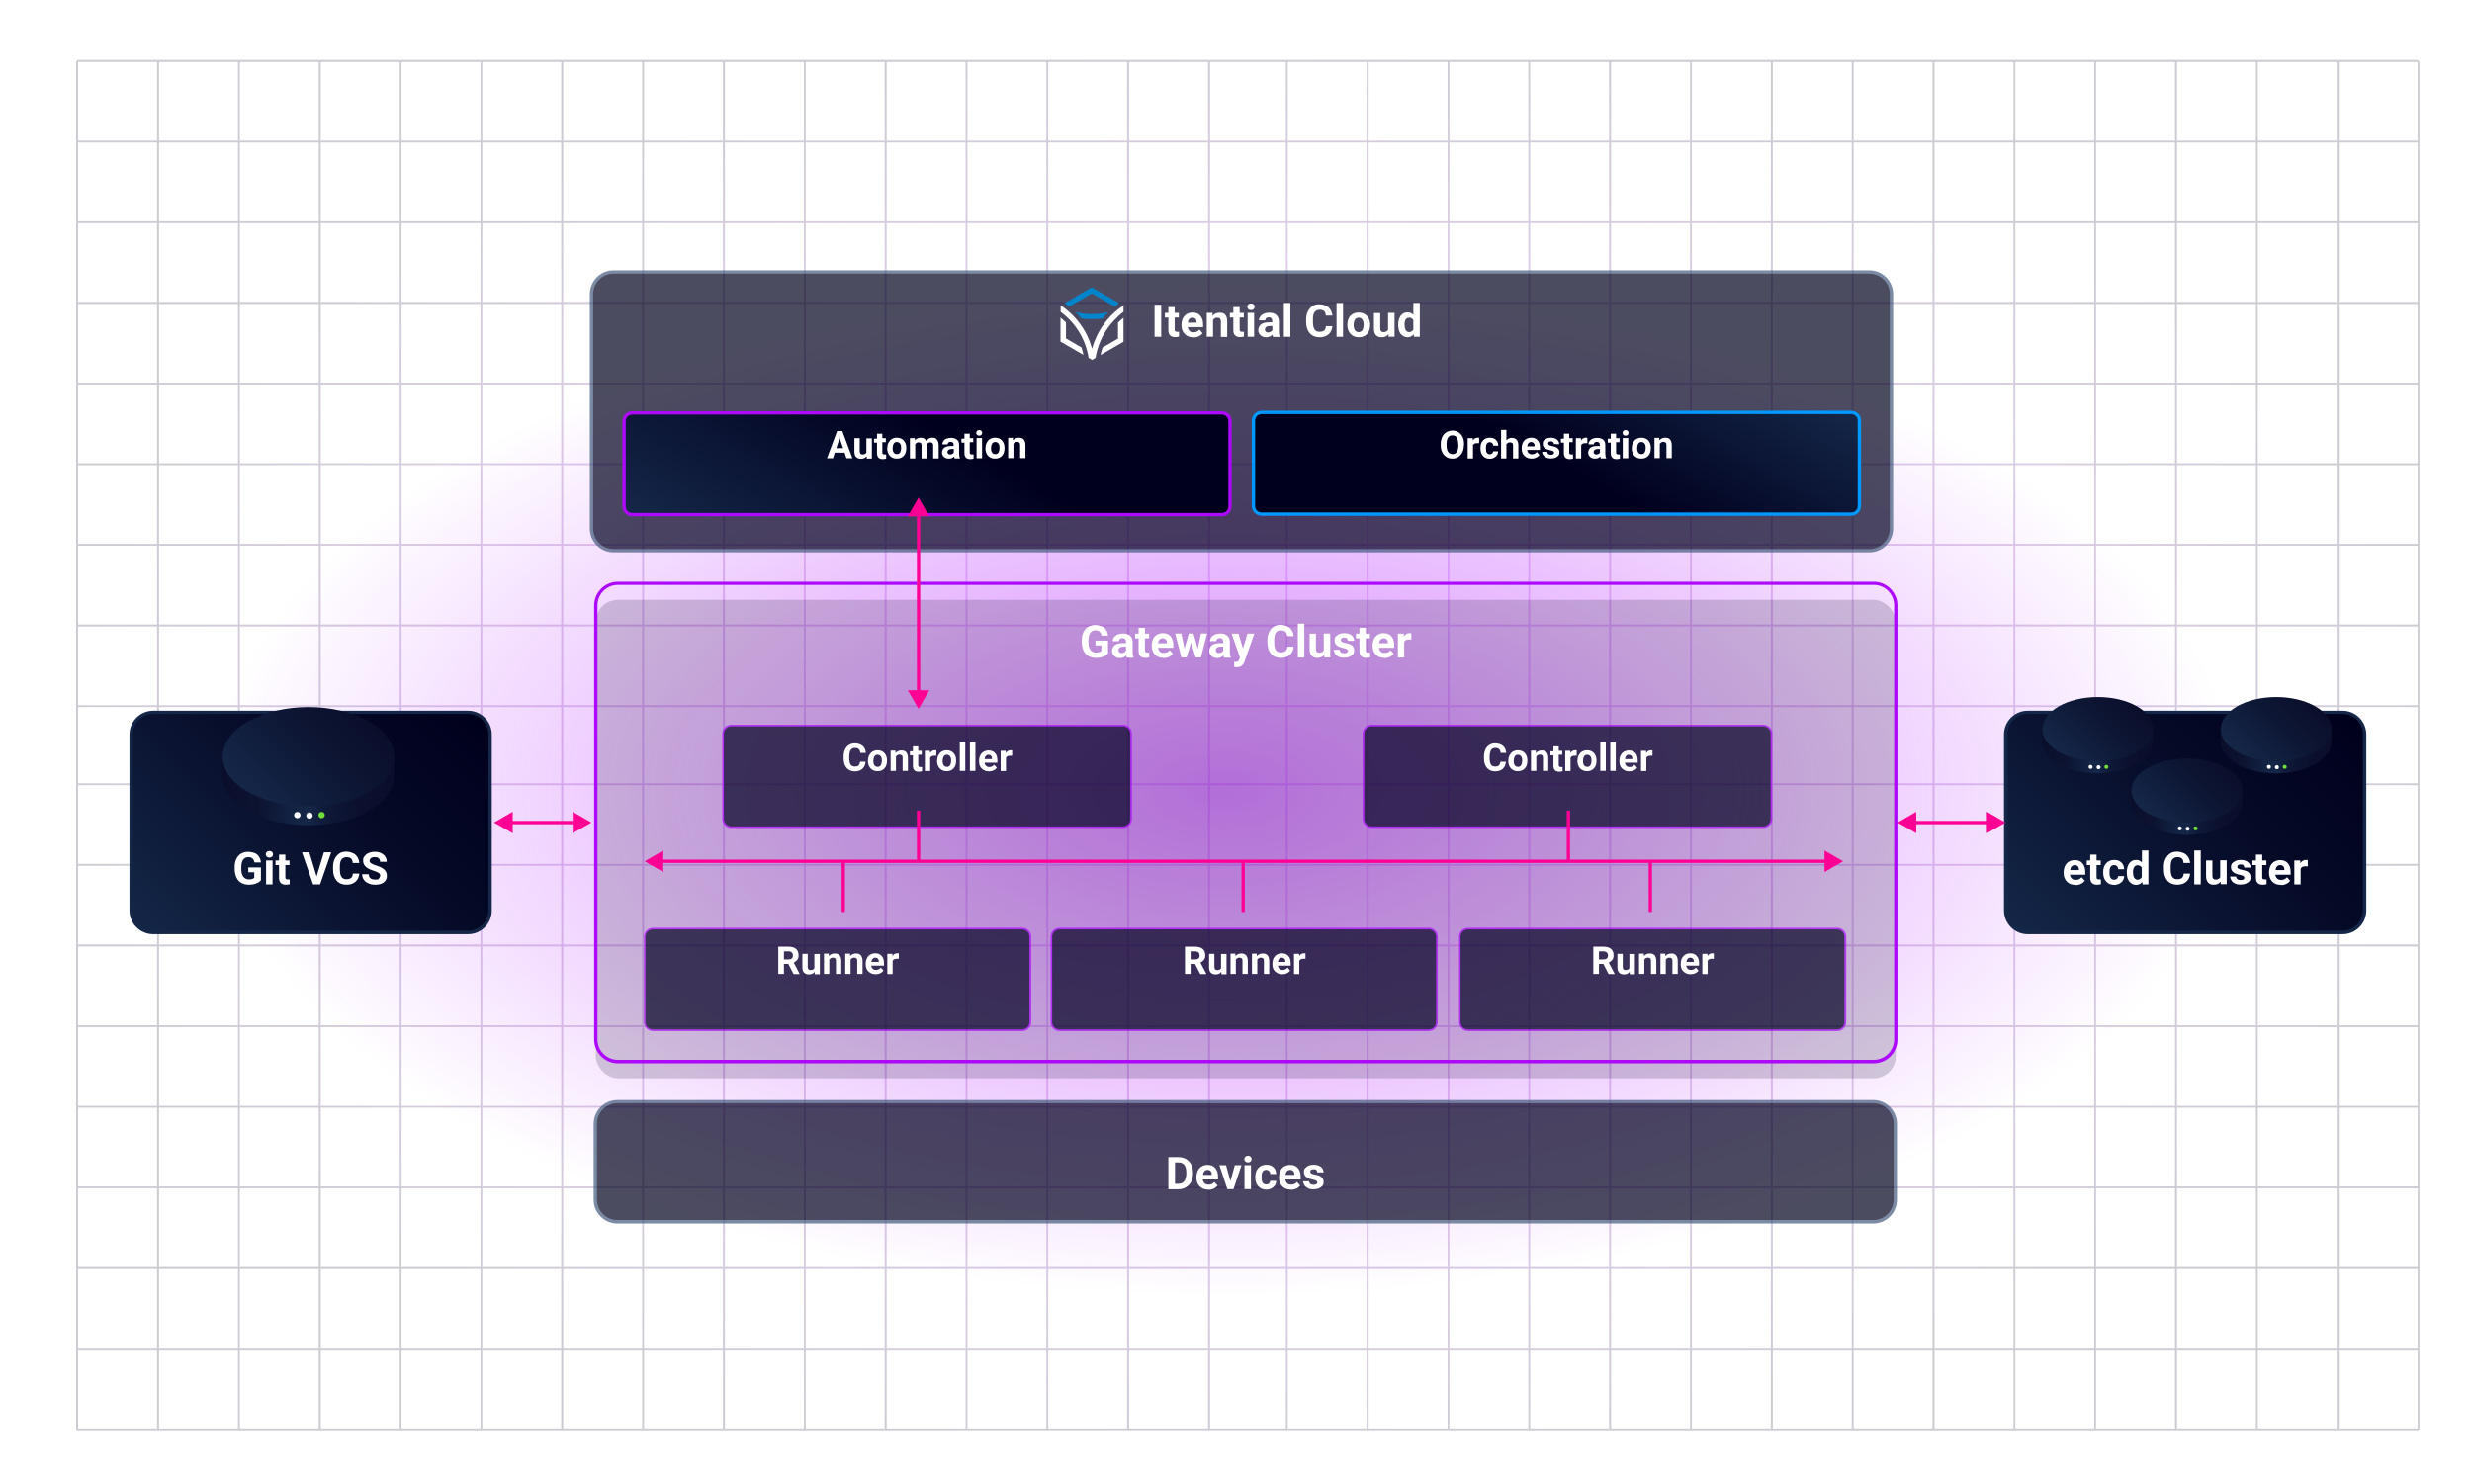 <?xml version="1.0" encoding="UTF-8"?>
<svg xmlns="http://www.w3.org/2000/svg" xmlns:xlink="http://www.w3.org/1999/xlink" version="1.1" viewBox="0 0 1487.4 892.8">
  <defs>
    <style>
      .cls-1 {
        filter: url(#drop-shadow-5);
      }

      .cls-2 {
        filter: url(#drop-shadow-4);
      }

      .cls-3 {
        fill: #425a7c;
      }

      .cls-4, .cls-5 {
        fill: #fff;
      }

      .cls-4, .cls-6 {
        fill-rule: evenodd;
      }

      .cls-7 {
        filter: url(#drop-shadow-3);
        opacity: .7;
      }

      .cls-8 {
        filter: url(#drop-shadow-8);
      }

      .cls-8, .cls-9, .cls-10, .cls-11, .cls-12 {
        opacity: .7;
      }

      .cls-9 {
        filter: url(#drop-shadow-7);
      }

      .cls-10 {
        filter: url(#drop-shadow-6);
      }

      .cls-11 {
        filter: url(#drop-shadow-9);
      }

      .cls-13 {
        fill: #ff0095;
      }

      .cls-14 {
        fill: #00001e;
        filter: url(#drop-shadow-1);
        opacity: .4;
      }

      .cls-15 {
        fill: url(#linear-gradient-8);
      }

      .cls-16 {
        fill: url(#linear-gradient-7);
      }

      .cls-17 {
        fill: url(#linear-gradient-5);
      }

      .cls-18 {
        fill: url(#linear-gradient-6);
      }

      .cls-19 {
        fill: url(#linear-gradient-9);
      }

      .cls-20 {
        fill: url(#linear-gradient-4);
      }

      .cls-21 {
        fill: url(#linear-gradient-3);
      }

      .cls-22 {
        fill: url(#linear-gradient-2);
      }

      .cls-23 {
        fill: #000021;
      }

      .cls-24 {
        fill: #09f;
      }

      .cls-25 {
        fill: url(#radial-gradient);
      }

      .cls-25, .cls-26 {
        isolation: isolate;
      }

      .cls-27 {
        fill: #ad0afd;
      }

      .cls-28 {
        fill: #152748;
      }

      .cls-29 {
        filter: url(#drop-shadow-13);
      }

      .cls-30 {
        filter: url(#drop-shadow-14);
      }

      .cls-31 {
        filter: url(#drop-shadow-12);
      }

      .cls-32 {
        filter: url(#drop-shadow-15);
      }

      .cls-33 {
        fill: url(#linear-gradient-10);
      }

      .cls-34 {
        fill: url(#linear-gradient-11);
      }

      .cls-35 {
        fill: url(#linear-gradient-12);
      }

      .cls-36 {
        fill: url(#linear-gradient-13);
      }

      .cls-37 {
        fill: url(#linear-gradient-14);
      }

      .cls-38 {
        fill: url(#linear-gradient-15);
      }

      .cls-12 {
        filter: url(#drop-shadow-10);
      }

      .cls-39 {
        filter: url(#drop-shadow-11);
        opacity: .7;
      }

      .cls-40 {
        fill: url(#linear-gradient);
        filter: url(#drop-shadow-2);
        opacity: .1;
      }

      .cls-6 {
        fill: #0084ca;
      }

      .cls-26 {
        fill: url(#radial-gradient-2);
        opacity: .2;
      }

      .cls-41 {
        fill: #71de3c;
      }
    </style>
    <radialGradient id="radial-gradient" cx="829.9" cy="478.3" fx="829.9" fy="478.3" r="634.3" gradientTransform="translate(-258.8 762.4) scale(1.2 -.6)" gradientUnits="userSpaceOnUse">
      <stop offset="0" stop-color="#ad0afd" stop-opacity=".5"/>
      <stop offset="0" stop-color="#ad0afd" stop-opacity=".5"/>
      <stop offset=".5" stop-color="#ad0afd" stop-opacity=".2"/>
      <stop offset=".8" stop-color="#ad0afd" stop-opacity="0"/>
      <stop offset="1" stop-color="#ad0afd" stop-opacity="0"/>
    </radialGradient>
    <radialGradient id="radial-gradient-2" cx="750.8" cy="448.4" fx="750.8" fy="448.4" r="700.4" gradientTransform="translate(0 183.8) scale(1 .6)" gradientUnits="userSpaceOnUse">
      <stop offset="0" stop-color="#ad0afd"/>
      <stop offset=".1" stop-color="#a909f8"/>
      <stop offset=".3" stop-color="#9f09eb"/>
      <stop offset=".4" stop-color="#8f08d6"/>
      <stop offset=".5" stop-color="#7806b8"/>
      <stop offset=".7" stop-color="#5b0592"/>
      <stop offset=".8" stop-color="#370363"/>
      <stop offset="1" stop-color="#0d002d"/>
      <stop offset="1" stop-color="#00001c"/>
    </radialGradient>
    <filter id="drop-shadow-1" filterUnits="userSpaceOnUse">
      <feOffset dx="0" dy="10"/>
      <feGaussianBlur result="blur" stdDeviation="3"/>
      <feFlood flood-color="#231f20" flood-opacity=".3"/>
      <feComposite in2="blur" operator="in"/>
      <feComposite in="SourceGraphic"/>
    </filter>
    <linearGradient id="linear-gradient" x1="591.9" y1="768" x2="907.3" y2="221.9" gradientUnits="userSpaceOnUse">
      <stop offset="0" stop-color="#ad0afd"/>
      <stop offset=".2" stop-color="#7d07bf"/>
      <stop offset=".5" stop-color="#48047a"/>
      <stop offset=".7" stop-color="#210147"/>
      <stop offset=".9" stop-color="#090027"/>
      <stop offset="1" stop-color="#00001c"/>
    </linearGradient>
    <filter id="drop-shadow-2" filterUnits="userSpaceOnUse">
      <feOffset dx="0" dy="10"/>
      <feGaussianBlur result="blur-2" stdDeviation="3"/>
      <feFlood flood-color="#231f20" flood-opacity=".3"/>
      <feComposite in2="blur-2" operator="in"/>
      <feComposite in="SourceGraphic"/>
    </filter>
    <filter id="drop-shadow-3" filterUnits="userSpaceOnUse">
      <feOffset dx="0" dy="10"/>
      <feGaussianBlur result="blur-3" stdDeviation="3"/>
      <feFlood flood-color="#231f20" flood-opacity=".6"/>
      <feComposite in2="blur-3" operator="in"/>
      <feComposite in="SourceGraphic"/>
    </filter>
    <linearGradient id="linear-gradient-2" x1="746.9" y1="321.4" x2="746.9" y2="153.7" gradientUnits="userSpaceOnUse">
      <stop offset="0" stop-color="#00001e"/>
      <stop offset="1" stop-color="#00001e"/>
    </linearGradient>
    <filter id="drop-shadow-4" filterUnits="userSpaceOnUse">
      <feOffset dx="0" dy="10"/>
      <feGaussianBlur result="blur-4" stdDeviation="3"/>
      <feFlood flood-color="#231f20" flood-opacity=".3"/>
      <feComposite in2="blur-4" operator="in"/>
      <feComposite in="SourceGraphic"/>
    </filter>
    <linearGradient id="linear-gradient-3" x1="499.9" y1="369.4" x2="615.8" y2="168.7" gradientUnits="userSpaceOnUse">
      <stop offset="0" stop-color="#152748"/>
      <stop offset=".6" stop-color="#00001e"/>
    </linearGradient>
    <filter id="drop-shadow-5" filterUnits="userSpaceOnUse">
      <feOffset dx="0" dy="10"/>
      <feGaussianBlur result="blur-5" stdDeviation="3"/>
      <feFlood flood-color="#231f20" flood-opacity=".3"/>
      <feComposite in2="blur-5" operator="in"/>
      <feComposite in="SourceGraphic"/>
    </filter>
    <linearGradient id="linear-gradient-4" x1="994.4" y1="168.5" x2="878.5" y2="369.2" gradientUnits="userSpaceOnUse">
      <stop offset="0" stop-color="#152748"/>
      <stop offset=".5" stop-color="#00001e"/>
    </linearGradient>
    <filter id="drop-shadow-6" filterUnits="userSpaceOnUse">
      <feOffset dx="0" dy="10"/>
      <feGaussianBlur result="blur-6" stdDeviation="3"/>
      <feFlood flood-color="#231f20" flood-opacity=".3"/>
      <feComposite in2="blur-6" operator="in"/>
      <feComposite in="SourceGraphic"/>
    </filter>
    <filter id="drop-shadow-7" filterUnits="userSpaceOnUse">
      <feOffset dx="0" dy="10"/>
      <feGaussianBlur result="blur-7" stdDeviation="3"/>
      <feFlood flood-color="#231f20" flood-opacity=".3"/>
      <feComposite in2="blur-7" operator="in"/>
      <feComposite in="SourceGraphic"/>
    </filter>
    <filter id="drop-shadow-8" filterUnits="userSpaceOnUse">
      <feOffset dx="0" dy="10"/>
      <feGaussianBlur result="blur-8" stdDeviation="3"/>
      <feFlood flood-color="#231f20" flood-opacity=".3"/>
      <feComposite in2="blur-8" operator="in"/>
      <feComposite in="SourceGraphic"/>
    </filter>
    <filter id="drop-shadow-9" filterUnits="userSpaceOnUse">
      <feOffset dx="0" dy="10"/>
      <feGaussianBlur result="blur-9" stdDeviation="3"/>
      <feFlood flood-color="#231f20" flood-opacity=".3"/>
      <feComposite in2="blur-9" operator="in"/>
      <feComposite in="SourceGraphic"/>
    </filter>
    <filter id="drop-shadow-10" filterUnits="userSpaceOnUse">
      <feOffset dx="0" dy="10"/>
      <feGaussianBlur result="blur-10" stdDeviation="3"/>
      <feFlood flood-color="#231f20" flood-opacity=".3"/>
      <feComposite in2="blur-10" operator="in"/>
      <feComposite in="SourceGraphic"/>
    </filter>
    <filter id="drop-shadow-11" filterUnits="userSpaceOnUse">
      <feOffset dx="0" dy="-8"/>
      <feGaussianBlur result="blur-11" stdDeviation="4"/>
      <feFlood flood-color="#231f20" flood-opacity=".7"/>
      <feComposite in2="blur-11" operator="in"/>
      <feComposite in="SourceGraphic"/>
    </filter>
    <linearGradient id="linear-gradient-5" x1="358.2" y1="707.1" x2="1140.4" y2="707.1" xlink:href="#linear-gradient-2"/>
    <linearGradient id="linear-gradient-6" x1="103.6" y1="578.1" x2="270.1" y2="411.6" gradientUnits="userSpaceOnUse">
      <stop offset="0" stop-color="#152748"/>
      <stop offset="0" stop-color="#142646"/>
      <stop offset=".6" stop-color="#050a27"/>
      <stop offset="1" stop-color="#00001c"/>
    </linearGradient>
    <linearGradient id="linear-gradient-7" x1="1231.6" y1="578.1" x2="1398.1" y2="411.6" xlink:href="#linear-gradient-6"/>
    <filter id="drop-shadow-12" filterUnits="userSpaceOnUse">
      <feOffset dx="0" dy="10"/>
      <feGaussianBlur result="blur-12" stdDeviation="3"/>
      <feFlood flood-color="#231f20" flood-opacity=".3"/>
      <feComposite in2="blur-12" operator="in"/>
      <feComposite in="SourceGraphic"/>
    </filter>
    <linearGradient id="linear-gradient-8" x1="133.9" y1="456.8" x2="237.2" y2="456.8" gradientUnits="userSpaceOnUse">
      <stop offset="0" stop-color="#0a0e2b"/>
      <stop offset=".2" stop-color="#0c1331"/>
      <stop offset=".4" stop-color="#122242"/>
      <stop offset=".5" stop-color="#152748"/>
      <stop offset=".6" stop-color="#0f1938"/>
      <stop offset=".8" stop-color="#0b102e"/>
      <stop offset="1" stop-color="#0a0e2b"/>
    </linearGradient>
    <linearGradient id="linear-gradient-9" x1="155.8" y1="475.2" x2="215.4" y2="415.5" gradientUnits="userSpaceOnUse">
      <stop offset="0" stop-color="#152748"/>
      <stop offset=".6" stop-color="#0d1634"/>
      <stop offset="1" stop-color="#0a0e2b"/>
    </linearGradient>
    <filter id="drop-shadow-13" filterUnits="userSpaceOnUse">
      <feOffset dx="0" dy="10"/>
      <feGaussianBlur result="blur-13" stdDeviation="3"/>
      <feFlood flood-color="#231f20" flood-opacity=".3"/>
      <feComposite in2="blur-13" operator="in"/>
      <feComposite in="SourceGraphic"/>
    </filter>
    <linearGradient id="linear-gradient-10" x1="1228.9" y1="436.2" x2="1295.6" y2="436.2" xlink:href="#linear-gradient-8"/>
    <linearGradient id="linear-gradient-11" x1="1243" y1="448.1" x2="1281.5" y2="409.5" xlink:href="#linear-gradient-9"/>
    <filter id="drop-shadow-14" filterUnits="userSpaceOnUse">
      <feOffset dx="0" dy="10"/>
      <feGaussianBlur result="blur-14" stdDeviation="3"/>
      <feFlood flood-color="#231f20" flood-opacity=".3"/>
      <feComposite in2="blur-14" operator="in"/>
      <feComposite in="SourceGraphic"/>
    </filter>
    <linearGradient id="linear-gradient-12" x1="1282.5" y1="473.2" x2="1349.3" y2="473.2" xlink:href="#linear-gradient-8"/>
    <linearGradient id="linear-gradient-13" x1="1296.6" y1="485.1" x2="1335.2" y2="446.5" xlink:href="#linear-gradient-9"/>
    <filter id="drop-shadow-15" filterUnits="userSpaceOnUse">
      <feOffset dx="0" dy="10"/>
      <feGaussianBlur result="blur-15" stdDeviation="3"/>
      <feFlood flood-color="#231f20" flood-opacity=".3"/>
      <feComposite in2="blur-15" operator="in"/>
      <feComposite in="SourceGraphic"/>
    </filter>
    <linearGradient id="linear-gradient-14" x1="1336.2" y1="436.2" x2="1402.9" y2="436.2" xlink:href="#linear-gradient-8"/>
    <linearGradient id="linear-gradient-15" x1="1350.3" y1="448.1" x2="1388.8" y2="409.5" xlink:href="#linear-gradient-9"/>
  </defs>
  <!-- Generator: Adobe Illustrator 28.6.0, SVG Export Plug-In . SVG Version: 1.2.0 Build 709)  -->
  <g>
    <g id="Layer_2">
      <ellipse class="cls-25" cx="750.8" cy="457.2" rx="773.4" ry="405.1"/>
      <path class="cls-26" d="M1455.2,36.9v-.8H46.4v.8h-.6v823.4h.6v.4h1408.8v-.4h.6V36.9h-.6ZM94.5,859.6h-47.5v-47.4h47.5v47.4ZM94.5,811.1h-47.5v-47.4h47.5v47.4ZM94.5,762.5h-47.5v-47.4h47.5v47.4ZM94.5,714h-47.5v-47.4h47.5v47.4ZM94.5,665.5h-47.5v-47.4h47.5v47.4ZM94.5,617h-47.5v-47.4h47.5v47.4ZM94.5,568.4h-47.5v-47.4h47.5v47.4ZM94.5,519.9h-47.5v-47.4h47.5v47.4ZM94.5,471.4h-47.5v-45.9h47.5v45.9ZM94.5,424.4h-47.5v-47.4h47.5v47.4ZM94.5,375.8h-47.5v-47.4h47.5v47.4ZM94.5,327.3h-47.5v-47.4h47.5v47.4ZM94.5,278.8h-47.5v-47.4h47.5v47.4ZM94.5,230.3h-47.5v-47.4h47.5v47.4ZM94.5,181.7h-47.5v-47.4h47.5v47.4ZM94.5,133.2h-47.5v-47.4h47.5v47.4ZM94.5,84.7h-47.5v-47.4h47.5v47.4ZM143.2,859.6h-47.5v-47.4h47.5v47.4ZM143.2,811.1h-47.5v-47.4h47.5v47.4ZM143.2,762.5h-47.5v-47.4h47.5v47.4ZM143.2,714h-47.5v-47.4h47.5v47.4ZM143.2,665.5h-47.5v-47.4h47.5v47.4ZM143.2,617h-47.5v-47.4h47.5v47.4ZM143.2,568.4h-47.5v-47.4h47.5v47.4ZM143.2,519.9h-47.5v-47.4h47.5v47.4ZM143.2,471.4h-47.5v-45.9h47.5v45.9ZM143.2,424.4h-47.5v-47.4h47.5v47.4ZM143.2,375.8h-47.5v-47.4h47.5v47.4ZM143.2,327.3h-47.5v-47.4h47.5v47.4ZM143.2,278.8h-47.5v-47.4h47.5v47.4ZM143.2,230.3h-47.5v-47.4h47.5v47.4ZM143.2,181.7h-47.5v-47.4h47.5v47.4ZM143.2,133.2h-47.5v-47.4h47.5v47.4ZM143.2,84.7h-47.5v-47.4h47.5v47.4ZM191.8,859.6h-47.5v-47.4h47.5v47.4ZM191.8,811.1h-47.5v-47.4h47.5v47.4ZM191.8,762.5h-47.5v-47.4h47.5v47.4ZM191.8,714h-47.5v-47.4h47.5v47.4ZM191.8,665.5h-47.5v-47.4h47.5v47.4ZM191.8,617h-47.5v-47.4h47.5v47.4ZM191.8,568.4h-47.5v-47.4h47.5v47.4ZM191.8,519.9h-47.5v-47.4h47.5v47.4ZM191.8,471.4h-47.5v-45.9h47.5v45.9ZM191.8,424.4h-47.5v-47.4h47.5v47.4ZM191.8,375.8h-47.5v-47.4h47.5v47.4ZM191.8,327.3h-47.5v-47.4h47.5v47.4ZM191.8,278.8h-47.5v-47.4h47.5v47.4ZM191.8,230.3h-47.5v-47.4h47.5v47.4ZM191.8,181.7h-47.5v-47.4h47.5v47.4ZM191.8,133.2h-47.5v-47.4h47.5v47.4ZM191.8,84.7h-47.5v-47.4h47.5v47.4ZM240.5,859.6h-47.5v-47.4h47.5v47.4ZM240.5,811.1h-47.5v-47.4h47.5v47.4ZM240.5,762.5h-47.5v-47.4h47.5v47.4ZM240.5,714h-47.5v-47.4h47.5v47.4ZM240.5,665.5h-47.5v-47.4h47.5v47.4ZM240.5,617h-47.5v-47.4h47.5v47.4ZM240.5,568.4h-47.5v-47.4h47.5v47.4ZM240.5,519.9h-47.5v-47.4h47.5v47.4ZM240.5,471.4h-47.5v-45.9h47.5v45.9ZM240.5,424.4h-47.5v-47.4h47.5v47.4ZM240.5,375.8h-47.5v-47.4h47.5v47.4ZM240.5,327.3h-47.5v-47.4h47.5v47.4ZM240.5,278.8h-47.5v-47.4h47.5v47.4ZM240.5,230.3h-47.5v-47.4h47.5v47.4ZM240.5,181.7h-47.5v-47.4h47.5v47.4ZM240.5,133.2h-47.5v-47.4h47.5v47.4ZM240.5,84.7h-47.5v-47.4h47.5v47.4ZM289.1,859.6h-47.5v-47.4h47.5v47.4ZM289.1,811.1h-47.5v-47.4h47.5v47.4ZM289.1,762.5h-47.5v-47.4h47.5v47.4ZM289.1,714h-47.5v-47.4h47.5v47.4ZM289.1,665.5h-47.5v-47.4h47.5v47.4ZM289.1,617h-47.5v-47.4h47.5v47.4ZM289.1,568.4h-47.5v-47.4h47.5v47.4ZM289.1,519.9h-47.5v-47.4h47.5v47.4ZM289.1,471.4h-47.5v-45.9h47.5v45.9ZM289.1,424.4h-47.5v-47.4h47.5v47.4ZM289.1,375.8h-47.5v-47.4h47.5v47.4ZM289.1,327.3h-47.5v-47.4h47.5v47.4ZM289.1,278.8h-47.5v-47.4h47.5v47.4ZM289.1,230.3h-47.5v-47.4h47.5v47.4ZM289.1,181.7h-47.5v-47.4h47.5v47.4ZM289.1,133.2h-47.5v-47.4h47.5v47.4ZM289.1,84.7h-47.5v-47.4h47.5v47.4ZM337.7,859.6h-47.5v-47.4h47.5v47.4ZM337.7,811.1h-47.5v-47.4h47.5v47.4ZM337.7,762.5h-47.5v-47.4h47.5v47.4ZM337.7,714h-47.5v-47.4h47.5v47.4ZM337.7,665.5h-47.5v-47.4h47.5v47.4ZM337.7,617h-47.5v-47.4h47.5v47.4ZM337.7,568.4h-47.5v-47.4h47.5v47.4ZM337.7,519.9h-47.5v-47.4h47.5v47.4ZM337.7,471.4h-47.5v-45.9h47.5v45.9ZM337.7,424.4h-47.5v-47.4h47.5v47.4ZM337.7,375.8h-47.5v-47.4h47.5v47.4ZM337.7,327.3h-47.5v-47.4h47.5v47.4ZM337.7,278.8h-47.5v-47.4h47.5v47.4ZM337.7,230.3h-47.5v-47.4h47.5v47.4ZM337.7,181.7h-47.5v-47.4h47.5v47.4ZM337.7,133.2h-47.5v-47.4h47.5v47.4ZM337.7,84.7h-47.5v-47.4h47.5v47.4ZM386.4,859.6h-47.5v-47.4h47.5v47.4ZM386.4,811.1h-47.5v-47.4h47.5v47.4ZM386.4,762.5h-47.5v-47.4h47.5v47.4ZM386.4,714h-47.5v-47.4h47.5v47.4ZM386.4,665.5h-47.5v-47.4h47.5v47.4ZM386.4,617h-47.5v-47.4h47.5v47.4ZM386.4,568.4h-47.5v-47.4h47.5v47.4ZM386.4,519.9h-47.5v-47.4h47.5v47.4ZM386.4,471.4h-47.5v-45.9h47.5v45.9ZM386.4,424.4h-47.5v-47.4h47.5v47.4ZM386.4,375.8h-47.5v-47.4h47.5v47.4ZM386.4,327.3h-47.5v-47.4h47.5v47.4ZM386.4,278.8h-47.5v-47.4h47.5v47.4ZM386.4,230.3h-47.5v-47.4h47.5v47.4ZM386.4,181.7h-47.5v-47.4h47.5v47.4ZM386.4,133.2h-47.5v-47.4h47.5v47.4ZM386.4,84.7h-47.5v-47.4h47.5v47.4ZM435,859.6h-47.5v-47.4h47.5v47.4ZM435,811.1h-47.5v-47.4h47.5v47.4ZM435,762.5h-47.5v-47.4h47.5v47.4ZM435,714h-47.5v-47.4h47.5v47.4ZM435,665.5h-47.5v-47.4h47.5v47.4ZM435,617h-47.5v-47.4h47.5v47.4ZM435,568.4h-47.5v-47.4h47.5v47.4ZM435,519.9h-47.5v-47.4h47.5v47.4ZM435,471.4h-47.5v-45.9h47.5v45.9ZM435,424.4h-47.5v-47.4h47.5v47.4ZM435,375.8h-47.5v-47.4h47.5v47.4ZM435,327.3h-47.5v-47.4h47.5v47.4ZM435,278.8h-47.5v-47.4h47.5v47.4ZM435,230.3h-47.5v-47.4h47.5v47.4ZM435,181.7h-47.5v-47.4h47.5v47.4ZM435,133.2h-47.5v-47.4h47.5v47.4ZM435,84.7h-47.5v-47.4h47.5v47.4ZM483.7,859.6h-47.5v-47.4h47.5v47.4ZM483.7,811.1h-47.5v-47.4h47.5v47.4ZM483.7,762.5h-47.5v-47.4h47.5v47.4ZM483.7,714h-47.5v-47.4h47.5v47.4ZM483.7,665.5h-47.5v-47.4h47.5v47.4ZM483.7,617h-47.5v-47.4h47.5v47.4ZM483.7,568.4h-47.5v-47.4h47.5v47.4ZM483.7,519.9h-47.5v-47.4h47.5v47.4ZM483.7,471.4h-47.5v-45.9h47.5v45.9ZM483.7,424.4h-47.5v-47.4h47.5v47.4ZM483.7,375.8h-47.5v-47.4h47.5v47.4ZM483.7,327.3h-47.5v-47.4h47.5v47.4ZM483.7,278.8h-47.5v-47.4h47.5v47.4ZM483.7,230.3h-47.5v-47.4h47.5v47.4ZM483.7,181.7h-47.5v-47.4h47.5v47.4ZM483.7,133.2h-47.5v-47.4h47.5v47.4ZM483.7,84.7h-47.5v-47.4h47.5v47.4ZM532.3,859.6h-47.5v-47.4h47.5v47.4ZM532.3,811.1h-47.5v-47.4h47.5v47.4ZM532.3,762.5h-47.5v-47.4h47.5v47.4ZM532.3,714h-47.5v-47.4h47.5v47.4ZM532.3,665.5h-47.5v-47.4h47.5v47.4ZM532.3,617h-47.5v-47.4h47.5v47.4ZM532.3,568.4h-47.5v-47.4h47.5v47.4ZM532.3,519.9h-47.5v-47.4h47.5v47.4ZM532.3,471.4h-47.5v-45.9h47.5v45.9ZM532.3,424.4h-47.5v-47.4h47.5v47.4ZM532.3,375.8h-47.5v-47.4h47.5v47.4ZM532.3,327.3h-47.5v-47.4h47.5v47.4ZM532.3,278.8h-47.5v-47.4h47.5v47.4ZM532.3,230.3h-47.5v-47.4h47.5v47.4ZM532.3,181.7h-47.5v-47.4h47.5v47.4ZM532.3,133.2h-47.5v-47.4h47.5v47.4ZM532.3,84.7h-47.5v-47.4h47.5v47.4ZM581,859.6h-47.5v-47.4h47.5v47.4ZM581,811.1h-47.5v-47.4h47.5v47.4ZM581,762.5h-47.5v-47.4h47.5v47.4ZM581,714h-47.5v-47.4h47.5v47.4ZM581,665.5h-47.5v-47.4h47.5v47.4ZM581,617h-47.5v-47.4h47.5v47.4ZM581,568.4h-47.5v-47.4h47.5v47.4ZM581,519.9h-47.5v-47.4h47.5v47.4ZM581,471.4h-47.5v-45.9h47.5v45.9ZM581,424.4h-47.5v-47.4h47.5v47.4ZM581,375.8h-47.5v-47.4h47.5v47.4ZM581,327.3h-47.5v-47.4h47.5v47.4ZM581,278.8h-47.5v-47.4h47.5v47.4ZM581,230.3h-47.5v-47.4h47.5v47.4ZM581,181.7h-47.5v-47.4h47.5v47.4ZM581,133.2h-47.5v-47.4h47.5v47.4ZM581,84.7h-47.5v-47.4h47.5v47.4ZM629.6,859.6h-47.5v-47.4h47.5v47.4ZM629.6,811.1h-47.5v-47.4h47.5v47.4ZM629.6,762.5h-47.5v-47.4h47.5v47.4ZM629.6,714h-47.5v-47.4h47.5v47.4ZM629.6,665.5h-47.5v-47.4h47.5v47.4ZM629.6,617h-47.5v-47.4h47.5v47.4ZM629.6,568.4h-47.5v-47.4h47.5v47.4ZM629.6,519.9h-47.5v-47.4h47.5v47.4ZM629.6,471.4h-47.5v-45.9h47.5v45.9ZM629.6,424.4h-47.5v-47.4h47.5v47.4ZM629.6,375.8h-47.5v-47.4h47.5v47.4ZM629.6,327.3h-47.5v-47.4h47.5v47.4ZM629.6,278.8h-47.5v-47.4h47.5v47.4ZM629.6,230.3h-47.5v-47.4h47.5v47.4ZM629.6,181.7h-47.5v-47.4h47.5v47.4ZM629.6,133.2h-47.5v-47.4h47.5v47.4ZM629.6,84.7h-47.5v-47.4h47.5v47.4ZM678.2,859.6h-47.5v-47.4h47.5v47.4ZM678.2,811.1h-47.5v-47.4h47.5v47.4ZM678.2,762.5h-47.5v-47.4h47.5v47.4ZM678.2,714h-47.5v-47.4h47.5v47.4ZM678.2,665.5h-47.5v-47.4h47.5v47.4ZM678.2,617h-47.5v-47.4h47.5v47.4ZM678.2,568.4h-47.5v-47.4h47.5v47.4ZM678.2,519.9h-47.5v-47.4h47.5v47.4ZM678.2,471.4h-47.5v-45.9h47.5v45.9ZM678.2,424.4h-47.5v-47.4h47.5v47.4ZM678.2,375.8h-47.5v-47.4h47.5v47.4ZM678.2,327.3h-47.5v-47.4h47.5v47.4ZM678.2,278.8h-47.5v-47.4h47.5v47.4ZM678.2,230.3h-47.5v-47.4h47.5v47.4ZM678.2,181.7h-47.5v-47.4h47.5v47.4ZM678.2,133.2h-47.5v-47.4h47.5v47.4ZM678.2,84.7h-47.5v-47.4h47.5v47.4ZM726.9,859.6h-47.5v-47.4h47.5v47.4ZM726.9,811.1h-47.5v-47.4h47.5v47.4ZM726.9,762.5h-47.5v-47.4h47.5v47.4ZM726.9,714h-47.5v-47.4h47.5v47.4ZM726.9,665.5h-47.5v-47.4h47.5v47.4ZM726.9,617h-47.5v-47.4h47.5v47.4ZM726.9,568.4h-47.5v-47.4h47.5v47.4ZM726.9,519.9h-47.5v-47.4h47.5v47.4ZM726.9,471.4h-47.5v-45.9h47.5v45.9ZM726.9,424.4h-47.5v-47.4h47.5v47.4ZM726.9,375.8h-47.5v-47.4h47.5v47.4ZM726.9,327.3h-47.5v-47.4h47.5v47.4ZM726.9,278.8h-47.5v-47.4h47.5v47.4ZM726.9,230.3h-47.5v-47.4h47.5v47.4ZM726.9,181.7h-47.5v-47.4h47.5v47.4ZM726.9,133.2h-47.5v-47.4h47.5v47.4ZM726.9,84.7h-47.5v-47.4h47.5v47.4ZM773.7,859.6h-45.6v-47.4h45.6v47.4ZM773.7,811.1h-45.6v-47.4h45.6v47.4ZM773.7,762.5h-45.6v-47.4h45.6v47.4ZM773.7,714h-45.6v-47.4h45.6v47.4ZM773.7,665.5h-45.6v-47.4h45.6v47.4ZM773.7,617h-45.6v-47.4h45.6v47.4ZM773.7,568.4h-45.6v-47.4h45.6v47.4ZM773.7,519.9h-45.6v-47.4h45.6v47.4ZM773.7,471.4h-45.6v-45.9h45.6v45.9ZM773.7,424.4h-45.6v-47.4h45.6v47.4ZM773.7,375.8h-45.6v-47.4h45.6v47.4ZM773.7,327.3h-45.6v-47.4h45.6v47.4ZM773.7,278.8h-45.6v-47.4h45.6v47.4ZM773.7,230.3h-45.6v-47.4h45.6v47.4ZM773.7,181.7h-45.6v-47.4h45.6v47.4ZM773.7,133.2h-45.6v-47.4h45.6v47.4ZM773.7,84.7h-45.6v-47.4h45.6v47.4ZM822.3,859.6h-47.5v-47.4h47.5v47.4ZM822.3,811.1h-47.5v-47.4h47.5v47.4ZM822.3,762.5h-47.5v-47.4h47.5v47.4ZM822.3,714h-47.5v-47.4h47.5v47.4ZM822.3,665.5h-47.5v-47.4h47.5v47.4ZM822.3,617h-47.5v-47.4h47.5v47.4ZM822.3,568.4h-47.5v-47.4h47.5v47.4ZM822.3,519.9h-47.5v-47.4h47.5v47.4ZM822.3,471.4h-47.5v-45.9h47.5v45.9ZM822.3,424.4h-47.5v-47.4h47.5v47.4ZM822.3,375.8h-47.5v-47.4h47.5v47.4ZM822.3,327.3h-47.5v-47.4h47.5v47.4ZM822.3,278.8h-47.5v-47.4h47.5v47.4ZM822.3,230.3h-47.5v-47.4h47.5v47.4ZM822.3,181.7h-47.5v-47.4h47.5v47.4ZM822.3,133.2h-47.5v-47.4h47.5v47.4ZM822.3,84.7h-47.5v-47.4h47.5v47.4ZM871,859.6h-47.5v-47.4h47.5v47.4ZM871,811.1h-47.5v-47.4h47.5v47.4ZM871,762.5h-47.5v-47.4h47.5v47.4ZM871,714h-47.5v-47.4h47.5v47.4ZM871,665.5h-47.5v-47.4h47.5v47.4ZM871,617h-47.5v-47.4h47.5v47.4ZM871,568.4h-47.5v-47.4h47.5v47.4ZM871,519.9h-47.5v-47.4h47.5v47.4ZM871,471.4h-47.5v-45.9h47.5v45.9ZM871,424.4h-47.5v-47.4h47.5v47.4ZM871,375.8h-47.5v-47.4h47.5v47.4ZM871,327.3h-47.5v-47.4h47.5v47.4ZM871,278.8h-47.5v-47.4h47.5v47.4ZM871,230.3h-47.5v-47.4h47.5v47.4ZM871,181.7h-47.5v-47.4h47.5v47.4ZM871,133.2h-47.5v-47.4h47.5v47.4ZM871,84.7h-47.5v-47.4h47.5v47.4ZM919.6,859.6h-47.5v-47.4h47.5v47.4ZM919.6,811.1h-47.5v-47.4h47.5v47.4ZM919.6,762.5h-47.5v-47.4h47.5v47.4ZM919.6,714h-47.5v-47.4h47.5v47.4ZM919.6,665.5h-47.5v-47.4h47.5v47.4ZM919.6,617h-47.5v-47.4h47.5v47.4ZM919.6,568.4h-47.5v-47.4h47.5v47.4ZM919.6,519.9h-47.5v-47.4h47.5v47.4ZM919.6,471.4h-47.5v-45.9h47.5v45.9ZM919.6,424.4h-47.5v-47.4h47.5v47.4ZM919.6,375.8h-47.5v-47.4h47.5v47.4ZM919.6,327.3h-47.5v-47.4h47.5v47.4ZM919.6,278.8h-47.5v-47.4h47.5v47.4ZM919.6,230.3h-47.5v-47.4h47.5v47.4ZM919.6,181.7h-47.5v-47.4h47.5v47.4ZM919.6,133.2h-47.5v-47.4h47.5v47.4ZM919.6,84.7h-47.5v-47.4h47.5v47.4ZM968.2,859.6h-47.5v-47.4h47.5v47.4ZM968.2,811.1h-47.5v-47.4h47.5v47.4ZM968.2,762.5h-47.5v-47.4h47.5v47.4ZM968.2,714h-47.5v-47.4h47.5v47.4ZM968.2,665.5h-47.5v-47.4h47.5v47.4ZM968.2,617h-47.5v-47.4h47.5v47.4ZM968.2,568.4h-47.5v-47.4h47.5v47.4ZM968.2,519.9h-47.5v-47.4h47.5v47.4ZM968.2,471.4h-47.5v-45.9h47.5v45.9ZM968.2,424.4h-47.5v-47.4h47.5v47.4ZM968.2,375.8h-47.5v-47.4h47.5v47.4ZM968.2,327.3h-47.5v-47.4h47.5v47.4ZM968.2,278.8h-47.5v-47.4h47.5v47.4ZM968.2,230.3h-47.5v-47.4h47.5v47.4ZM968.2,181.7h-47.5v-47.4h47.5v47.4ZM968.2,133.2h-47.5v-47.4h47.5v47.4ZM968.2,84.7h-47.5v-47.4h47.5v47.4ZM1016.9,859.6h-47.5v-47.4h47.5v47.4ZM1016.9,811.1h-47.5v-47.4h47.5v47.4ZM1016.9,762.5h-47.5v-47.4h47.5v47.4ZM1016.9,714h-47.5v-47.4h47.5v47.4ZM1016.9,665.5h-47.5v-47.4h47.5v47.4ZM1016.9,617h-47.5v-47.4h47.5v47.4ZM1016.9,568.4h-47.5v-47.4h47.5v47.4ZM1016.9,519.9h-47.5v-47.4h47.5v47.4ZM1016.9,471.4h-47.5v-45.9h47.5v45.9ZM1016.9,424.4h-47.5v-47.4h47.5v47.4ZM1016.9,375.8h-47.5v-47.4h47.5v47.4ZM1016.9,327.3h-47.5v-47.4h47.5v47.4ZM1016.9,278.8h-47.5v-47.4h47.5v47.4ZM1016.9,230.3h-47.5v-47.4h47.5v47.4ZM1016.9,181.7h-47.5v-47.4h47.5v47.4ZM1016.9,133.2h-47.5v-47.4h47.5v47.4ZM1016.9,84.7h-47.5v-47.4h47.5v47.4ZM1065.5,859.6h-47.5v-47.4h47.5v47.4ZM1065.5,811.1h-47.5v-47.4h47.5v47.4ZM1065.5,762.5h-47.5v-47.4h47.5v47.4ZM1065.5,714h-47.5v-47.4h47.5v47.4ZM1065.5,665.5h-47.5v-47.4h47.5v47.4ZM1065.5,617h-47.5v-47.4h47.5v47.4ZM1065.5,568.4h-47.5v-47.4h47.5v47.4ZM1065.5,519.9h-47.5v-47.4h47.5v47.4ZM1065.5,471.4h-47.5v-45.9h47.5v45.9ZM1065.5,424.4h-47.5v-47.4h47.5v47.4ZM1065.5,375.8h-47.5v-47.4h47.5v47.4ZM1065.5,327.3h-47.5v-47.4h47.5v47.4ZM1065.5,278.8h-47.5v-47.4h47.5v47.4ZM1065.5,230.3h-47.5v-47.4h47.5v47.4ZM1065.5,181.7h-47.5v-47.4h47.5v47.4ZM1065.5,133.2h-47.5v-47.4h47.5v47.4ZM1065.5,84.7h-47.5v-47.4h47.5v47.4ZM1114.2,859.6h-47.5v-47.4h47.5v47.4ZM1114.2,811.1h-47.5v-47.4h47.5v47.4ZM1114.2,762.5h-47.5v-47.4h47.5v47.4ZM1114.2,714h-47.5v-47.4h47.5v47.4ZM1114.2,665.5h-47.5v-47.4h47.5v47.4ZM1114.2,617h-47.5v-47.4h47.5v47.4ZM1114.2,568.4h-47.5v-47.4h47.5v47.4ZM1114.2,519.9h-47.5v-47.4h47.5v47.4ZM1114.2,471.4h-47.5v-45.9h47.5v45.9ZM1114.2,424.4h-47.5v-47.4h47.5v47.4ZM1114.2,375.8h-47.5v-47.4h47.5v47.4ZM1114.2,327.3h-47.5v-47.4h47.5v47.4ZM1114.2,278.8h-47.5v-47.4h47.5v47.4ZM1114.2,230.3h-47.5v-47.4h47.5v47.4ZM1114.2,181.7h-47.5v-47.4h47.5v47.4ZM1114.2,133.2h-47.5v-47.4h47.5v47.4ZM1114.2,84.7h-47.5v-47.4h47.5v47.4ZM1162.8,859.6h-47.5v-47.4h47.5v47.4ZM1162.8,811.1h-47.5v-47.4h47.5v47.4ZM1162.8,762.5h-47.5v-47.4h47.5v47.4ZM1162.8,714h-47.5v-47.4h47.5v47.4ZM1162.8,665.5h-47.5v-47.4h47.5v47.4ZM1162.8,617h-47.5v-47.4h47.5v47.4ZM1162.8,568.4h-47.5v-47.4h47.5v47.4ZM1162.8,519.9h-47.5v-47.4h47.5v47.4ZM1162.8,471.4h-47.5v-45.9h47.5v45.9ZM1162.8,424.4h-47.5v-47.4h47.5v47.4ZM1162.8,375.8h-47.5v-47.4h47.5v47.4ZM1162.8,327.3h-47.5v-47.4h47.5v47.4ZM1162.8,278.8h-47.5v-47.4h47.5v47.4ZM1162.8,230.3h-47.5v-47.4h47.5v47.4ZM1162.8,181.7h-47.5v-47.4h47.5v47.4ZM1162.8,133.2h-47.5v-47.4h47.5v47.4ZM1162.8,84.7h-47.5v-47.4h47.5v47.4ZM1211.5,859.6h-47.5v-47.4h47.5v47.4ZM1211.5,811.1h-47.5v-47.4h47.5v47.4ZM1211.5,762.5h-47.5v-47.4h47.5v47.4ZM1211.5,714h-47.5v-47.4h47.5v47.4ZM1211.5,665.5h-47.5v-47.4h47.5v47.4ZM1211.5,617h-47.5v-47.4h47.5v47.4ZM1211.5,568.4h-47.5v-47.4h47.5v47.4ZM1211.5,519.9h-47.5v-47.4h47.5v47.4ZM1211.5,471.4h-47.5v-45.9h47.5v45.9ZM1211.5,424.4h-47.5v-47.4h47.5v47.4ZM1211.5,375.8h-47.5v-47.4h47.5v47.4ZM1211.5,327.3h-47.5v-47.4h47.5v47.4ZM1211.5,278.8h-47.5v-47.4h47.5v47.4ZM1211.5,230.3h-47.5v-47.4h47.5v47.4ZM1211.5,181.7h-47.5v-47.4h47.5v47.4ZM1211.5,133.2h-47.5v-47.4h47.5v47.4ZM1211.5,84.7h-47.5v-47.4h47.5v47.4ZM1260.1,859.6h-47.5v-47.4h47.5v47.4ZM1260.1,811.1h-47.5v-47.4h47.5v47.4ZM1260.1,762.5h-47.5v-47.4h47.5v47.4ZM1260.1,714h-47.5v-47.4h47.5v47.4ZM1260.1,665.5h-47.5v-47.4h47.5v47.4ZM1260.1,617h-47.5v-47.4h47.5v47.4ZM1260.1,568.4h-47.5v-47.4h47.5v47.4ZM1260.1,519.9h-47.5v-47.4h47.5v47.4ZM1260.1,471.4h-47.5v-45.9h47.5v45.9ZM1260.1,424.4h-47.5v-47.4h47.5v47.4ZM1260.1,375.8h-47.5v-47.4h47.5v47.4ZM1260.1,327.3h-47.5v-47.4h47.5v47.4ZM1260.1,278.8h-47.5v-47.4h47.5v47.4ZM1260.1,230.3h-47.5v-47.4h47.5v47.4ZM1260.1,181.7h-47.5v-47.4h47.5v47.4ZM1260.1,133.2h-47.5v-47.4h47.5v47.4ZM1260.1,84.7h-47.5v-47.4h47.5v47.4ZM1308.7,859.6h-47.5v-47.4h47.5v47.4ZM1308.7,811.1h-47.5v-47.4h47.5v47.4ZM1308.7,762.5h-47.5v-47.4h47.5v47.4ZM1308.7,714h-47.5v-47.4h47.5v47.4ZM1308.7,665.5h-47.5v-47.4h47.5v47.4ZM1308.7,617h-47.5v-47.4h47.5v47.4ZM1308.7,568.4h-47.5v-47.4h47.5v47.4ZM1308.7,519.9h-47.5v-47.4h47.5v47.4ZM1308.7,471.4h-47.5v-45.9h47.5v45.9ZM1308.7,424.4h-47.5v-47.4h47.5v47.4ZM1308.7,375.8h-47.5v-47.4h47.5v47.4ZM1308.7,327.3h-47.5v-47.4h47.5v47.4ZM1308.7,278.8h-47.5v-47.4h47.5v47.4ZM1308.7,230.3h-47.5v-47.4h47.5v47.4ZM1308.7,181.7h-47.5v-47.4h47.5v47.4ZM1308.7,133.2h-47.5v-47.4h47.5v47.4ZM1308.7,84.7h-47.5v-47.4h47.5v47.4ZM1357.4,859.6h-47.5v-47.4h47.5v47.4ZM1357.4,811.1h-47.5v-47.4h47.5v47.4ZM1357.4,762.5h-47.5v-47.4h47.5v47.4ZM1357.4,714h-47.5v-47.4h47.5v47.4ZM1357.4,665.5h-47.5v-47.4h47.5v47.4ZM1357.4,617h-47.5v-47.4h47.5v47.4ZM1357.4,568.4h-47.5v-47.4h47.5v47.4ZM1357.4,519.9h-47.5v-47.4h47.5v47.4ZM1357.4,471.4h-47.5v-45.9h47.5v45.9ZM1357.4,424.4h-47.5v-47.4h47.5v47.4ZM1357.4,375.8h-47.5v-47.4h47.5v47.4ZM1357.4,327.3h-47.5v-47.4h47.5v47.4ZM1357.4,278.8h-47.5v-47.4h47.5v47.4ZM1357.4,230.3h-47.5v-47.4h47.5v47.4ZM1357.4,181.7h-47.5v-47.4h47.5v47.4ZM1357.4,133.2h-47.5v-47.4h47.5v47.4ZM1357.4,84.7h-47.5v-47.4h47.5v47.4ZM1406,859.6h-47.5v-47.4h47.5v47.4ZM1406,811.1h-47.5v-47.4h47.5v47.4ZM1406,762.5h-47.5v-47.4h47.5v47.4ZM1406,714h-47.5v-47.4h47.5v47.4ZM1406,665.5h-47.5v-47.4h47.5v47.4ZM1406,617h-47.5v-47.4h47.5v47.4ZM1406,568.4h-47.5v-47.4h47.5v47.4ZM1406,519.9h-47.5v-47.4h47.5v47.4ZM1406,471.4h-47.5v-45.9h47.5v45.9ZM1406,424.4h-47.5v-47.4h47.5v47.4ZM1406,375.8h-47.5v-47.4h47.5v47.4ZM1406,327.3h-47.5v-47.4h47.5v47.4ZM1406,278.8h-47.5v-47.4h47.5v47.4ZM1406,230.3h-47.5v-47.4h47.5v47.4ZM1406,181.7h-47.5v-47.4h47.5v47.4ZM1406,133.2h-47.5v-47.4h47.5v47.4ZM1406,84.7h-47.5v-47.4h47.5v47.4ZM1454.7,859.6h-47.5v-47.4h47.5v47.4ZM1454.7,811.1h-47.5v-47.4h47.5v47.4ZM1454.7,762.5h-47.5v-47.4h47.5v47.4ZM1454.7,714h-47.5v-47.4h47.5v47.4ZM1454.7,665.5h-47.5v-47.4h47.5v47.4ZM1454.7,617h-47.5v-47.4h47.5v47.4ZM1454.7,568.4h-47.5v-47.4h47.5v47.4ZM1454.7,519.9h-47.5v-47.4h47.5v47.4ZM1454.7,471.4h-47.5v-45.9h47.5v45.9ZM1454.7,424.4h-47.5v-47.4h47.5v47.4ZM1454.7,375.8h-47.5v-47.4h47.5v47.4ZM1454.7,327.3h-47.5v-47.4h47.5v47.4ZM1454.7,278.8h-47.5v-47.4h47.5v47.4ZM1454.7,230.3h-47.5v-47.4h47.5v47.4ZM1454.7,181.7h-47.5v-47.4h47.5v47.4ZM1454.7,133.2h-47.5v-47.4h47.5v47.4ZM1454.7,84.7h-47.5v-47.4h47.5v47.4Z"/>
      <g>
        <rect class="cls-14" x="358.5" y="351" width="782.2" height="287.9" rx="13.3" ry="13.3"/>
        <rect class="cls-40" x="358.5" y="351" width="782.2" height="287.9" rx="13.3" ry="13.3"/>
        <g class="cls-7">
          <rect class="cls-22" x="355.8" y="153.7" width="782.2" height="167.7" rx="13.3" ry="13.3"/>
          <path class="cls-3" d="M1124.7,322.4H369.2c-7.9,0-14.3-6.4-14.3-14.3v-141.1c0-7.9,6.4-14.3,14.3-14.3h755.6c7.9,0,14.3,6.4,14.3,14.3v141.1c0,7.9-6.4,14.3-14.3,14.3ZM369.2,154.7c-6.8,0-12.3,5.5-12.3,12.3v141.1c0,6.8,5.5,12.3,12.3,12.3h755.6c6.8,0,12.3-5.5,12.3-12.3v-141.1c0-6.8-5.5-12.3-12.3-12.3H369.2Z"/>
        </g>
        <path class="cls-27" d="M1127.4,639.9H371.8c-7.9,0-14.3-6.4-14.3-14.3v-261.2c0-7.9,6.4-14.3,14.3-14.3h755.6c7.9,0,14.3,6.4,14.3,14.3v261.2c0,7.9-6.4,14.3-14.3,14.3ZM371.8,352c-6.8,0-12.3,5.5-12.3,12.3v261.2c0,6.8,5.5,12.3,12.3,12.3h755.6c6.8,0,12.3-5.5,12.3-12.3v-261.2c0-6.8-5.5-12.3-12.3-12.3H371.8Z"/>
        <g>
          <g>
            <path class="cls-5" d="M698.7,202.7h-4v-19.3h4v19.3Z"/>
            <path class="cls-5" d="M706.8,184.8v3.5h2.5v2.8h-2.5v7.2c0,.5.1.9.3,1.1.2.2.6.3,1.2.3s.8,0,1.1,0v2.9c-.8.2-1.5.3-2.3.3-2.7,0-4.1-1.4-4.1-4.1v-7.7h-2.1v-2.8h2.1v-3.5h3.8Z"/>
            <path class="cls-5" d="M718,203c-2.1,0-3.8-.6-5.1-1.9-1.3-1.3-2-3-2-5.2v-.4c0-1.4.3-2.7.8-3.9.6-1.1,1.3-2,2.4-2.6,1-.6,2.2-.9,3.5-.9,2,0,3.5.6,4.6,1.9,1.1,1.2,1.7,3,1.7,5.3v1.6h-9.2c.1.9.5,1.7,1.1,2.3.6.6,1.4.8,2.4.8,1.5,0,2.6-.5,3.5-1.6l1.9,2.1c-.6.8-1.4,1.5-2.3,1.9-1,.5-2.1.7-3.3.7ZM717.5,191.2c-.8,0-1.4.3-1.9.8s-.8,1.3-.9,2.2h5.3v-.3c0-.9-.2-1.5-.7-2s-1.1-.7-1.9-.7Z"/>
            <path class="cls-5" d="M729.6,188.4v1.7c1.1-1.3,2.5-1.9,4.3-1.9s2.7.4,3.4,1.3c.7.9,1.1,2.2,1.1,4v9.3h-3.8v-9.2c0-.8-.2-1.4-.5-1.8-.4-.4-.9-.6-1.8-.6s-1.9.5-2.4,1.4v10.1h-3.8v-14.4h3.6Z"/>
            <path class="cls-5" d="M745.9,184.8v3.5h2.5v2.8h-2.5v7.2c0,.5.1.9.3,1.1.2.2.6.3,1.2.3s.8,0,1.1,0v2.9c-.8.2-1.5.3-2.3.3-2.7,0-4.1-1.4-4.1-4.1v-7.7h-2.1v-2.8h2.1v-3.5h3.8Z"/>
            <path class="cls-5" d="M750.5,184.6c0-.6.2-1,.6-1.4.4-.4.9-.6,1.6-.6s1.2.2,1.6.6.6.8.6,1.4-.2,1.1-.6,1.4c-.4.4-.9.6-1.6.6s-1.2-.2-1.6-.6c-.4-.4-.6-.9-.6-1.4ZM754.6,202.7h-3.9v-14.4h3.9v14.4Z"/>
            <path class="cls-5" d="M766,202.7c-.2-.3-.3-.8-.4-1.3-.9,1-2.1,1.6-3.6,1.6s-2.6-.4-3.5-1.2c-.9-.8-1.4-1.8-1.4-3.1s.6-2.7,1.7-3.5c1.1-.8,2.8-1.2,4.9-1.2h1.8v-.8c0-.7-.2-1.2-.5-1.6s-.9-.6-1.6-.6-1.2.2-1.5.5c-.4.3-.6.7-.6,1.3h-3.8c0-.8.3-1.6.8-2.3.5-.7,1.2-1.3,2.2-1.7.9-.4,2-.6,3.2-.6,1.8,0,3.2.4,4.2,1.3,1,.9,1.6,2.1,1.6,3.8v6.2c0,1.4.2,2.4.6,3.1v.2h-3.9ZM762.9,200.1c.6,0,1.1-.1,1.6-.4.5-.3.8-.6,1.1-1v-2.5h-1.4c-1.9,0-2.9.7-3.1,2v.2c0,.5.2.9.5,1.2.3.3.8.5,1.4.5Z"/>
            <path class="cls-5" d="M776.4,202.7h-3.9v-20.4h3.9v20.4Z"/>
            <path class="cls-5" d="M801.7,196.3c-.2,2.1-.9,3.7-2.3,4.9-1.4,1.2-3.2,1.8-5.5,1.8s-4.4-.8-5.9-2.5c-1.4-1.7-2.1-4-2.1-6.9v-1.2c0-1.9.3-3.5,1-4.9.7-1.4,1.6-2.5,2.8-3.3s2.6-1.1,4.2-1.1,4,.6,5.4,1.8c1.4,1.2,2.2,2.9,2.4,5h-4c0-1.2-.4-2.2-1-2.7s-1.5-.8-2.7-.8-2.3.5-3,1.4-1,2.4-1,4.4v1.5c0,2.1.3,3.6,1,4.6.6,1,1.6,1.4,3,1.4s2.1-.3,2.8-.8c.6-.6,1-1.4,1-2.6h4Z"/>
            <path class="cls-5" d="M808.1,202.7h-3.9v-20.4h3.9v20.4Z"/>
            <path class="cls-5" d="M810.7,195.4c0-1.4.3-2.7.8-3.8s1.3-2,2.4-2.6c1-.6,2.2-.9,3.6-.9,1.9,0,3.5.6,4.8,1.8,1.2,1.2,1.9,2.8,2.1,4.8v1c0,2.2-.6,4-1.8,5.3-1.2,1.3-2.9,2-5,2s-3.7-.7-5-2c-1.2-1.3-1.9-3.1-1.9-5.4v-.2ZM814.5,195.7c0,1.4.3,2.4.8,3.1s1.2,1.1,2.2,1.1,1.7-.4,2.2-1.1c.5-.7.8-1.9.8-3.4s-.3-2.4-.8-3.1c-.5-.7-1.3-1.1-2.2-1.1s-1.7.4-2.2,1.1c-.5.7-.8,1.9-.8,3.4Z"/>
            <path class="cls-5" d="M835.3,201.3c-.9,1.2-2.3,1.7-3.9,1.7s-2.7-.4-3.5-1.3-1.2-2.2-1.2-3.9v-9.4h3.8v9.3c0,1.5.7,2.2,2,2.2s2.2-.5,2.7-1.4v-10.2h3.9v14.4h-3.6v-1.5Z"/>
            <path class="cls-5" d="M841.3,195.4c0-2.2.5-4,1.5-5.4,1-1.3,2.4-2,4.1-2s2.6.5,3.5,1.6v-7.3h3.9v20.4h-3.5l-.2-1.5c-1,1.2-2.2,1.8-3.7,1.8s-3-.7-4.1-2c-1-1.3-1.5-3.2-1.5-5.6ZM845.2,195.7c0,1.3.2,2.4.7,3.1.5.7,1.2,1.1,2,1.1s2-.5,2.5-1.5v-5.7c-.5-1-1.3-1.5-2.5-1.5-1.9,0-2.8,1.5-2.8,4.5Z"/>
          </g>
          <g>
            <path class="cls-6" d="M647.6,178.4l-7,4c1,.7,1.9,1.4,2.8,2.1l13.6-7.9,13.6,7.9c.9-.7,1.9-1.5,2.8-2.1l-7-4-9.5-5.5-9.5,5.5h0ZM657,189c-3.4,0-6.7-.4-9.9-1.2,1.2,1.2,2.4,2.5,3.5,3.9,2.1.3,4.3.4,6.4.4s4.3-.2,6.4-.4c1.1-1.4,2.3-2.7,3.5-3.9-3.2.8-6.5,1.2-9.9,1.2"/>
            <path class="cls-4" d="M641.4,194.1c-1-1-2.1-2-3.3-3v14.5l9.5,5.5,4.3,2.5c-.3-1.5-.7-3-1.2-4.5l-9.3-5.4v-9.7h0ZM672.7,190.5c-6,5.4-10.5,12.6-12.6,20.6h0c-.4,1.4-.7,2.9-.9,4.3l-.9.5-1.2.7-1.2-.7-.9-.5c-.2-1.4-.5-2.9-.9-4.3h0c-2.1-8.1-6.6-15.2-12.6-20.7-1-.9-2.1-1.8-3.3-2.7v-3.9c1.1.7,2.2,1.5,3.3,2.4,6.3,5,11.3,11.7,14.2,19.4.5,1.4,1,2.9,1.4,4.3.4-1.5.9-2.9,1.4-4.3,2.9-7.7,7.9-14.4,14.2-19.4,1.1-.8,2.1-1.6,3.3-2.4v3.9c-1.1.8-2.2,1.7-3.3,2.7M672.7,203.8l-9.3,5.4c-.5,1.5-.9,3-1.2,4.5l4.3-2.5,9.5-5.5v-14.5c-1.1.9-2.2,1.9-3.3,3v9.7h0Z"/>
          </g>
        </g>
        <g class="cls-2">
          <rect class="cls-21" x="375.5" y="238.5" width="364.7" height="61.2" rx="4.9" ry="4.9"/>
          <path class="cls-27" d="M735.2,300.7h-354.8c-3.3,0-5.9-2.7-5.9-5.9v-51.4c0-3.3,2.7-5.9,5.9-5.9h354.8c3.3,0,5.9,2.7,5.9,5.9v51.4c0,3.3-2.7,5.9-5.9,5.9ZM380.4,239.5c-2.2,0-3.9,1.8-3.9,3.9v51.4c0,2.2,1.8,3.9,3.9,3.9h354.8c2.2,0,3.9-1.8,3.9-3.9v-51.4c0-2.2-1.8-3.9-3.9-3.9h-354.8Z"/>
        </g>
        <g class="cls-1">
          <rect class="cls-20" x="754.2" y="238.2" width="364.7" height="61.2" rx="4.9" ry="4.9"/>
          <path class="cls-24" d="M1113.9,300.4h-354.8c-3.3,0-5.9-2.7-5.9-5.9v-51.4c0-3.3,2.7-5.9,5.9-5.9h354.8c3.3,0,5.9,2.7,5.9,5.9v51.4c0,3.3-2.7,5.9-5.9,5.9ZM759.1,239.2c-2.2,0-3.9,1.8-3.9,3.9v51.4c0,2.2,1.8,3.9,3.9,3.9h354.8c2.2,0,3.9-1.8,3.9-3.9v-51.4c0-2.2-1.8-3.9-3.9-3.9h-354.8Z"/>
        </g>
        <g>
          <path class="cls-5" d="M508.2,272.4h-5.9l-1.1,3.4h-3.6l6.1-16.4h3.1l6.1,16.4h-3.6l-1.1-3.4ZM503.2,269.7h4.1l-2.1-6.1-2,6.1Z"/>
          <path class="cls-5" d="M521.4,274.6c-.8,1-1.9,1.5-3.3,1.5s-2.3-.4-3-1.1c-.7-.7-1-1.8-1-3.3v-8h3.2v7.9c0,1.3.6,1.9,1.7,1.9s1.9-.4,2.3-1.1v-8.6h3.3v12.2h-3.1v-1.2Z"/>
          <path class="cls-5" d="M530.9,260.7v3h2.1v2.4h-2.1v6.1c0,.4,0,.8.3,1s.5.3,1,.3.7,0,1,0v2.5c-.6.2-1.3.3-2,.3-2.3,0-3.4-1.1-3.5-3.4v-6.5h-1.8v-2.4h1.8v-3h3.2Z"/>
          <path class="cls-5" d="M533.9,269.6c0-1.2.2-2.3.7-3.2.5-.9,1.1-1.7,2-2.2.9-.5,1.9-.8,3-.8,1.6,0,3,.5,4,1.5s1.6,2.4,1.7,4.1v.8c0,1.9-.5,3.4-1.5,4.5s-2.4,1.7-4.2,1.7-3.2-.6-4.2-1.7c-1-1.1-1.6-2.7-1.6-4.6h0ZM537.1,269.8c0,1.2.2,2,.7,2.6.4.6,1.1.9,1.9.9s1.4-.3,1.8-.9.7-1.6.7-2.9-.2-2-.7-2.6c-.4-.6-1.1-.9-1.9-.9s-1.4.3-1.8.9c-.4.6-.7,1.6-.7,2.9Z"/>
          <path class="cls-5" d="M550.5,263.6v1.4c1-1.1,2.1-1.6,3.6-1.6s2.6.6,3.2,1.9c.9-1.2,2.1-1.9,3.6-1.9s2.3.4,2.9,1.2,1,1.9,1,3.5v7.8h-3.3v-7.7c0-.7-.1-1.2-.4-1.5s-.7-.5-1.4-.5c-1,0-1.6.5-2,1.4v8.3s-3.2,0-3.2,0v-7.7c0-.7-.1-1.2-.4-1.5s-.7-.5-1.4-.5-1.6.4-2,1.1v8.6h-3.2v-12.2h3Z"/>
          <path class="cls-5" d="M574.4,275.8c-.1-.3-.3-.7-.3-1.1-.8.9-1.8,1.3-3.1,1.3s-2.2-.3-3-1-1.2-1.6-1.2-2.6.5-2.3,1.4-3c1-.7,2.3-1,4.1-1h1.5v-.7c0-.6-.1-1-.4-1.3-.3-.3-.7-.5-1.4-.5s-1,.1-1.3.4c-.3.3-.5.6-.5,1.1h-3.2c0-.7.2-1.4.7-2,.4-.6,1-1.1,1.8-1.4s1.7-.5,2.7-.5c1.5,0,2.7.4,3.6,1.1.9.8,1.3,1.8,1.3,3.2v5.3c0,1.2.2,2,.5,2.6v.2h-3.3ZM571.7,273.5c.5,0,.9-.1,1.3-.3.4-.2.7-.5.9-.9v-2.1h-1.2c-1.6,0-2.5.6-2.6,1.7v.2c0,.4.1.7.4,1,.3.3.7.4,1.2.4Z"/>
          <path class="cls-5" d="M583.5,260.7v3h2.1v2.4h-2.1v6.1c0,.4,0,.8.3,1s.5.3,1,.3.7,0,1,0v2.5c-.6.2-1.3.3-2,.3-2.3,0-3.4-1.1-3.5-3.4v-6.5h-1.8v-2.4h1.8v-3h3.2Z"/>
          <path class="cls-5" d="M587.4,260.5c0-.5.2-.9.5-1.2.3-.3.8-.5,1.3-.5s1,.2,1.3.5c.3.3.5.7.5,1.2s-.2.9-.5,1.2-.8.5-1.3.5-1-.2-1.3-.5-.5-.7-.5-1.2ZM590.9,275.8h-3.3v-12.2h3.3v12.2Z"/>
          <path class="cls-5" d="M593,269.6c0-1.2.2-2.3.7-3.2s1.1-1.7,2-2.2c.9-.5,1.9-.8,3-.8,1.6,0,3,.5,4,1.5s1.6,2.4,1.7,4.1v.8c0,1.9-.5,3.4-1.5,4.5s-2.4,1.7-4.2,1.7-3.1-.6-4.2-1.7c-1-1.1-1.6-2.7-1.6-4.6h0ZM596.3,269.8c0,1.2.2,2,.7,2.6.4.6,1.1.9,1.9.9s1.4-.3,1.8-.9c.4-.6.7-1.6.7-2.9s-.2-2-.7-2.6c-.4-.6-1.1-.9-1.9-.9s-1.4.3-1.8.9c-.4.6-.7,1.6-.7,2.9Z"/>
          <path class="cls-5" d="M609.5,263.6v1.4c1-1.1,2.1-1.6,3.6-1.6s2.2.4,2.9,1.1c.6.8,1,1.9,1,3.4v7.8h-3.2v-7.8c0-.7-.1-1.2-.4-1.5s-.8-.5-1.5-.5-1.6.4-2.1,1.2v8.6h-3.2v-12.2h3.1Z"/>
        </g>
        <g class="cls-10">
          <rect class="cls-23" x="435" y="426.6" width="245.6" height="61.2" rx="4.9" ry="4.9"/>
          <path class="cls-27" d="M675.7,488.3h-235.7c-3,0-5.4-2.4-5.4-5.4v-51.4c0-3,2.4-5.4,5.4-5.4h235.7c3,0,5.4,2.4,5.4,5.4v51.4c0,3-2.4,5.4-5.4,5.4ZM440,427.1c-2.4,0-4.4,2-4.4,4.4v51.4c0,2.4,2,4.4,4.4,4.4h235.7c2.4,0,4.4-2,4.4-4.4v-51.4c0-2.4-2-4.4-4.4-4.4h-235.7Z"/>
        </g>
        <g>
          <path class="cls-5" d="M520.8,458.5c-.1,1.8-.8,3.1-1.9,4.2-1.2,1-2.7,1.5-4.6,1.5s-3.7-.7-4.9-2.1c-1.2-1.4-1.8-3.3-1.8-5.8v-1c0-1.6.3-3,.8-4.2.6-1.2,1.3-2.1,2.4-2.8,1-.6,2.2-1,3.6-1s3.4.5,4.6,1.5c1.2,1,1.8,2.4,2,4.3h-3.4c0-1.1-.4-1.8-.9-2.3-.5-.5-1.3-.7-2.3-.7s-2,.4-2.5,1.2c-.6.8-.8,2.1-.9,3.7v1.2c0,1.8.3,3.1.8,3.9.5.8,1.4,1.2,2.5,1.2s1.8-.2,2.3-.7c.5-.5.8-1.2.9-2.2h3.4Z"/>
          <path class="cls-5" d="M522.3,457.7c0-1.2.2-2.3.7-3.2s1.1-1.7,2-2.2c.9-.5,1.9-.8,3-.8,1.6,0,3,.5,4,1.5,1,1,1.6,2.4,1.7,4.1v.8c0,1.9-.5,3.4-1.5,4.5s-2.4,1.7-4.2,1.7-3.1-.6-4.2-1.7c-1-1.1-1.6-2.7-1.6-4.6h0ZM525.5,458c0,1.2.2,2,.7,2.6s1.1.9,1.9.9,1.4-.3,1.8-.9.7-1.6.7-2.9-.2-2-.7-2.6c-.4-.6-1.1-.9-1.9-.9s-1.4.3-1.8.9c-.4.6-.7,1.6-.7,2.9Z"/>
          <path class="cls-5" d="M538.8,451.8v1.4c1-1.1,2.1-1.6,3.6-1.6s2.2.4,2.9,1.1c.6.8,1,1.9,1,3.4v7.8h-3.2v-7.8c0-.7-.1-1.2-.4-1.5s-.8-.5-1.5-.5-1.6.4-2.1,1.2v8.6h-3.2v-12.2h3.1Z"/>
          <path class="cls-5" d="M552.5,448.8v3h2.1v2.4h-2.1v6.1c0,.4,0,.8.3,1s.5.3,1,.3.7,0,1,0v2.5c-.6.2-1.3.3-2,.3-2.3,0-3.4-1.1-3.5-3.4v-6.5h-1.8v-2.4h1.8v-3h3.2Z"/>
          <path class="cls-5" d="M563.3,454.8c-.4,0-.8,0-1.2,0-1.2,0-2,.4-2.4,1.2v8h-3.2v-12.2h3.1v1.4c.7-1.1,1.6-1.7,2.8-1.7s.7,0,1,.1v3.1Z"/>
          <path class="cls-5" d="M563.9,457.7c0-1.2.2-2.3.7-3.2s1.1-1.7,2-2.2c.9-.5,1.9-.8,3-.8,1.6,0,3,.5,4,1.5s1.6,2.4,1.7,4.1v.8c0,1.9-.5,3.4-1.5,4.5s-2.4,1.7-4.2,1.7-3.1-.6-4.2-1.7c-1-1.1-1.6-2.7-1.6-4.6h0ZM567.2,458c0,1.2.2,2,.7,2.6.4.6,1.1.9,1.9.9s1.4-.3,1.8-.9c.4-.6.7-1.6.7-2.9s-.2-2-.7-2.6c-.4-.6-1.1-.9-1.9-.9s-1.4.3-1.8.9c-.4.6-.7,1.6-.7,2.9Z"/>
          <path class="cls-5" d="M580.8,463.9h-3.3v-17.2h3.3v17.2Z"/>
          <path class="cls-5" d="M586.9,463.9h-3.3v-17.2h3.3v17.2Z"/>
          <path class="cls-5" d="M595.2,464.2c-1.8,0-3.2-.5-4.4-1.6s-1.7-2.5-1.7-4.4v-.3c0-1.2.2-2.3.7-3.3.5-1,1.1-1.7,2-2.2.9-.5,1.9-.8,3-.8,1.7,0,3,.5,3.9,1.6,1,1,1.4,2.5,1.4,4.5v1.3h-7.7c.1.8.4,1.4.9,1.9.5.5,1.2.7,2,.7,1.2,0,2.2-.5,2.9-1.4l1.6,1.8c-.5.7-1.1,1.2-2,1.6-.8.4-1.8.6-2.8.6ZM594.8,454.2c-.6,0-1.2.2-1.6.7-.4.4-.7,1.1-.8,1.9h4.5v-.3c0-.7-.2-1.3-.6-1.7s-.9-.6-1.6-.6Z"/>
          <path class="cls-5" d="M608.9,454.8c-.4,0-.8,0-1.2,0-1.2,0-2,.4-2.4,1.2v8h-3.2v-12.2h3.1v1.4c.7-1.1,1.6-1.7,2.8-1.7s.7,0,1,.1v3.1Z"/>
        </g>
        <g class="cls-9">
          <rect class="cls-23" x="387.9" y="548.8" width="232.1" height="61.2" rx="4.9" ry="4.9"/>
          <path class="cls-27" d="M615.1,610.5h-222.2c-3,0-5.4-2.4-5.4-5.4v-51.4c0-3,2.4-5.4,5.4-5.4h222.2c3,0,5.4,2.4,5.4,5.4v51.4c0,3-2.4,5.4-5.4,5.4ZM392.8,549.3c-2.4,0-4.4,2-4.4,4.4v51.4c0,2.4,2,4.4,4.4,4.4h222.2c2.4,0,4.4-2,4.4-4.4v-51.4c0-2.4-2-4.4-4.4-4.4h-222.2Z"/>
        </g>
        <g>
          <path class="cls-5" d="M474.4,580.1h-2.7v6h-3.4v-16.4h6.1c1.9,0,3.4.4,4.5,1.3,1,.9,1.6,2.1,1.6,3.7s-.2,2-.7,2.8c-.5.7-1.2,1.3-2.2,1.8l3.5,6.7v.2h-3.6l-3.1-6ZM471.7,577.4h2.7c.8,0,1.5-.2,2-.6s.7-1,.7-1.8-.2-1.4-.7-1.8c-.4-.4-1.1-.7-2-.7h-2.7v4.9Z"/>
          <path class="cls-5" d="M490.1,584.9c-.8,1-1.9,1.5-3.3,1.5s-2.3-.4-3-1.1c-.7-.7-1-1.8-1-3.3v-8h3.2v7.9c0,1.3.6,1.9,1.7,1.9s1.9-.4,2.3-1.1v-8.6h3.3v12.2h-3.1v-1.2Z"/>
          <path class="cls-5" d="M498.7,574v1.4c1-1.1,2.1-1.6,3.6-1.6s2.2.4,2.9,1.1c.6.8,1,1.9,1,3.4v7.8h-3.2v-7.8c0-.7-.1-1.2-.4-1.5s-.8-.5-1.5-.5-1.6.4-2.1,1.2v8.6h-3.2v-12.2h3.1Z"/>
          <path class="cls-5" d="M511.5,574v1.4c1-1.1,2.1-1.6,3.6-1.6s2.2.4,2.9,1.1c.6.8,1,1.9,1,3.4v7.8h-3.2v-7.8c0-.7-.1-1.2-.4-1.5s-.8-.5-1.5-.5-1.6.4-2.1,1.2v8.6h-3.2v-12.2h3.1Z"/>
          <path class="cls-5" d="M527,586.3c-1.8,0-3.2-.5-4.4-1.6s-1.7-2.5-1.7-4.4v-.3c0-1.2.2-2.3.7-3.3.5-1,1.1-1.7,2-2.2.9-.5,1.9-.8,3-.8,1.7,0,3,.5,3.9,1.6,1,1,1.4,2.5,1.4,4.5v1.3h-7.7c.1.8.4,1.4.9,1.9.5.5,1.2.7,2,.7,1.2,0,2.2-.5,2.9-1.4l1.6,1.8c-.5.7-1.1,1.2-2,1.6-.8.4-1.8.6-2.8.6ZM526.7,576.3c-.6,0-1.2.2-1.6.7-.4.4-.7,1.1-.8,1.9h4.5v-.3c0-.7-.2-1.3-.6-1.7s-.9-.6-1.6-.6Z"/>
          <path class="cls-5" d="M540.7,577c-.4,0-.8,0-1.2,0-1.2,0-2,.4-2.4,1.2v8h-3.2v-12.2h3.1v1.4c.7-1.1,1.6-1.7,2.8-1.7s.7,0,1,.1v3.1Z"/>
        </g>
        <g class="cls-8">
          <rect class="cls-23" x="632.6" y="548.8" width="232.1" height="61.2" rx="4.9" ry="4.9"/>
          <path class="cls-27" d="M859.7,610.5h-222.2c-3,0-5.4-2.4-5.4-5.4v-51.4c0-3,2.4-5.4,5.4-5.4h222.2c3,0,5.4,2.4,5.4,5.4v51.4c0,3-2.4,5.4-5.4,5.4ZM637.5,549.3c-2.4,0-4.4,2-4.4,4.4v51.4c0,2.4,2,4.4,4.4,4.4h222.2c2.4,0,4.4-2,4.4-4.4v-51.4c0-2.4-2-4.4-4.4-4.4h-222.2Z"/>
        </g>
        <g>
          <path class="cls-5" d="M719.1,580.1h-2.7v6h-3.4v-16.4h6.1c1.9,0,3.4.4,4.5,1.3,1,.9,1.6,2.1,1.6,3.7s-.2,2-.7,2.8c-.5.7-1.2,1.3-2.2,1.8l3.5,6.7v.2h-3.6l-3.1-6ZM716.4,577.4h2.7c.8,0,1.5-.2,2-.6s.7-1,.7-1.8-.2-1.4-.7-1.8c-.4-.4-1.1-.7-2-.7h-2.7v4.9Z"/>
          <path class="cls-5" d="M734.8,584.9c-.8,1-1.9,1.5-3.3,1.5s-2.3-.4-3-1.1c-.7-.7-1-1.8-1-3.3v-8h3.2v7.9c0,1.3.6,1.9,1.7,1.9s1.9-.4,2.3-1.1v-8.6h3.3v12.2h-3.1v-1.2Z"/>
          <path class="cls-5" d="M743.3,574v1.4c1-1.1,2.1-1.6,3.6-1.6s2.2.4,2.9,1.1c.6.8,1,1.9,1,3.4v7.8h-3.2v-7.8c0-.7-.1-1.2-.4-1.5-.3-.3-.8-.5-1.5-.5s-1.6.4-2.1,1.2v8.6h-3.2v-12.2h3.1Z"/>
          <path class="cls-5" d="M756.2,574v1.4c1-1.1,2.1-1.6,3.6-1.6s2.2.4,2.9,1.1c.6.8,1,1.9,1,3.4v7.8h-3.2v-7.8c0-.7-.1-1.2-.4-1.5s-.8-.5-1.5-.5-1.6.4-2.1,1.2v8.6h-3.2v-12.2h3.1Z"/>
          <path class="cls-5" d="M771.7,586.3c-1.8,0-3.2-.5-4.4-1.6s-1.7-2.5-1.7-4.4v-.3c0-1.2.2-2.3.7-3.3.5-1,1.1-1.7,2-2.2.9-.5,1.9-.8,3-.8,1.7,0,3,.5,3.9,1.6,1,1,1.4,2.5,1.4,4.5v1.3h-7.7c.1.8.4,1.4.9,1.9.5.5,1.2.7,2,.7,1.2,0,2.2-.5,2.9-1.4l1.6,1.8c-.5.7-1.1,1.2-2,1.6-.8.4-1.8.6-2.8.6ZM771.3,576.3c-.6,0-1.2.2-1.6.7-.4.4-.7,1.1-.8,1.9h4.5v-.3c0-.7-.2-1.3-.6-1.7s-.9-.6-1.6-.6Z"/>
          <path class="cls-5" d="M785.4,577c-.4,0-.8,0-1.2,0-1.2,0-2,.4-2.4,1.2v8h-3.2v-12.2h3.1v1.4c.7-1.1,1.6-1.7,2.8-1.7s.7,0,1,.1v3.1Z"/>
        </g>
        <g class="cls-11">
          <rect class="cls-23" x="878.3" y="548.8" width="232.1" height="61.2" rx="4.9" ry="4.9"/>
          <path class="cls-27" d="M1105.5,610.5h-222.2c-3,0-5.4-2.4-5.4-5.4v-51.4c0-3,2.4-5.4,5.4-5.4h222.2c3,0,5.4,2.4,5.4,5.4v51.4c0,3-2.4,5.4-5.4,5.4ZM883.2,549.3c-2.4,0-4.4,2-4.4,4.4v51.4c0,2.4,2,4.4,4.4,4.4h222.2c2.4,0,4.4-2,4.4-4.4v-51.4c0-2.4-2-4.4-4.4-4.4h-222.2Z"/>
        </g>
        <g>
          <path class="cls-5" d="M964.8,580.1h-2.7v6h-3.4v-16.4h6.1c1.9,0,3.4.4,4.5,1.3,1,.9,1.6,2.1,1.6,3.7s-.2,2-.7,2.8c-.5.7-1.2,1.3-2.2,1.8l3.5,6.7v.2h-3.6l-3.1-6ZM962.1,577.4h2.7c.8,0,1.5-.2,2-.6.5-.4.7-1,.7-1.8s-.2-1.4-.7-1.8c-.4-.4-1.1-.7-2-.7h-2.7v4.9Z"/>
          <path class="cls-5" d="M980.5,584.9c-.8,1-1.9,1.5-3.3,1.5s-2.3-.4-3-1.1c-.7-.7-1-1.8-1-3.3v-8h3.2v7.9c0,1.3.6,1.9,1.7,1.9s1.9-.4,2.3-1.1v-8.6h3.3v12.2h-3.1v-1.2Z"/>
          <path class="cls-5" d="M989.1,574v1.4c1-1.1,2.1-1.6,3.6-1.6s2.2.4,2.9,1.1c.6.8,1,1.9,1,3.4v7.8h-3.2v-7.8c0-.7-.2-1.2-.4-1.5-.3-.3-.8-.5-1.5-.5s-1.6.4-2.1,1.2v8.6h-3.2v-12.2h3.1Z"/>
          <path class="cls-5" d="M1002,574v1.4c1-1.1,2.1-1.6,3.6-1.6s2.2.4,2.9,1.1c.6.8,1,1.9,1,3.4v7.8h-3.2v-7.8c0-.7-.1-1.2-.4-1.5s-.8-.5-1.5-.5-1.6.4-2.1,1.2v8.6h-3.2v-12.2h3.1Z"/>
          <path class="cls-5" d="M1017.4,586.3c-1.8,0-3.2-.5-4.4-1.6s-1.7-2.5-1.7-4.4v-.3c0-1.2.2-2.3.7-3.3.5-1,1.1-1.7,2-2.2.9-.5,1.9-.8,3-.8,1.7,0,3,.5,3.9,1.6,1,1,1.4,2.5,1.4,4.5v1.3h-7.7c.1.8.4,1.4.9,1.9.5.5,1.2.7,2,.7,1.2,0,2.2-.5,2.9-1.4l1.6,1.8c-.5.7-1.1,1.2-2,1.6-.8.4-1.8.6-2.8.6ZM1017.1,576.3c-.6,0-1.2.2-1.6.7-.4.4-.7,1.1-.8,1.9h4.5v-.3c0-.7-.2-1.3-.6-1.7s-.9-.6-1.6-.6Z"/>
          <path class="cls-5" d="M1031.1,577c-.4,0-.8,0-1.2,0-1.2,0-2,.4-2.4,1.2v8h-3.2v-12.2h3.1v1.4c.7-1.1,1.6-1.7,2.8-1.7s.7,0,1,.1v3.1Z"/>
        </g>
        <g class="cls-12">
          <rect class="cls-23" x="820.4" y="426.6" width="245.6" height="61.2" rx="4.9" ry="4.9"/>
          <path class="cls-27" d="M1061,488.3h-235.7c-3,0-5.4-2.4-5.4-5.4v-51.4c0-3,2.4-5.4,5.4-5.4h235.7c3,0,5.4,2.4,5.4,5.4v51.4c0,3-2.4,5.4-5.4,5.4ZM825.3,427.1c-2.4,0-4.4,2-4.4,4.4v51.4c0,2.4,2,4.4,4.4,4.4h235.7c2.4,0,4.4-2,4.4-4.4v-51.4c0-2.4-2-4.4-4.4-4.4h-235.7Z"/>
        </g>
        <g>
          <path class="cls-5" d="M906.1,458.5c-.1,1.8-.8,3.1-1.9,4.2-1.2,1-2.7,1.5-4.6,1.5s-3.7-.7-4.9-2.1c-1.2-1.4-1.8-3.3-1.8-5.8v-1c0-1.6.3-3,.8-4.2.6-1.2,1.3-2.1,2.4-2.8,1-.6,2.2-1,3.6-1s3.4.5,4.6,1.5c1.2,1,1.8,2.4,2,4.3h-3.4c0-1.1-.4-1.8-.9-2.3-.5-.5-1.3-.7-2.3-.7s-2,.4-2.5,1.2-.8,2.1-.9,3.7v1.2c0,1.8.3,3.1.8,3.9.5.8,1.4,1.2,2.5,1.2s1.8-.2,2.3-.7.8-1.2.9-2.2h3.4Z"/>
          <path class="cls-5" d="M907.6,457.7c0-1.2.2-2.3.7-3.2.5-.9,1.1-1.7,2-2.2.9-.5,1.9-.8,3-.8,1.6,0,3,.5,4,1.5s1.6,2.4,1.7,4.1v.8c0,1.9-.5,3.4-1.5,4.5-1,1.1-2.4,1.7-4.2,1.7s-3.2-.6-4.2-1.7c-1-1.1-1.6-2.7-1.6-4.6h0ZM910.8,458c0,1.2.2,2,.7,2.6.4.6,1.1.9,1.9.9s1.4-.3,1.8-.9c.4-.6.7-1.6.7-2.9s-.2-2-.7-2.6c-.4-.6-1.1-.9-1.9-.9s-1.4.3-1.8.9c-.4.6-.7,1.6-.7,2.9Z"/>
          <path class="cls-5" d="M924.1,451.8v1.4c1-1.1,2.1-1.6,3.6-1.6s2.2.4,2.9,1.1c.6.8,1,1.9,1,3.4v7.8h-3.2v-7.8c0-.7-.1-1.2-.4-1.5-.3-.3-.8-.5-1.5-.5s-1.6.4-2.1,1.2v8.6h-3.2v-12.2h3.1Z"/>
          <path class="cls-5" d="M937.9,448.8v3h2.1v2.4h-2.1v6.1c0,.4,0,.8.3,1s.5.3,1,.3.7,0,1,0v2.5c-.6.2-1.3.3-2,.3-2.3,0-3.4-1.1-3.5-3.4v-6.5h-1.8v-2.4h1.8v-3h3.2Z"/>
          <path class="cls-5" d="M948.6,454.8c-.4,0-.8,0-1.2,0-1.2,0-2,.4-2.4,1.2v8h-3.2v-12.2h3.1v1.4c.7-1.1,1.6-1.7,2.8-1.7s.7,0,1,.1v3.1Z"/>
          <path class="cls-5" d="M949.2,457.7c0-1.2.2-2.3.7-3.2s1.1-1.7,2-2.2c.9-.5,1.9-.8,3-.8,1.6,0,3,.5,4,1.5s1.6,2.4,1.7,4.1v.8c0,1.9-.5,3.4-1.5,4.5s-2.4,1.7-4.2,1.7-3.1-.6-4.2-1.7c-1-1.1-1.6-2.7-1.6-4.6h0ZM952.5,458c0,1.2.2,2,.7,2.6.4.6,1.1.9,1.9.9s1.4-.3,1.8-.9c.4-.6.7-1.6.7-2.9s-.2-2-.7-2.6c-.4-.6-1.1-.9-1.9-.9s-1.4.3-1.8.9c-.4.6-.7,1.6-.7,2.9Z"/>
          <path class="cls-5" d="M966.2,463.9h-3.3v-17.2h3.3v17.2Z"/>
          <path class="cls-5" d="M972.2,463.9h-3.3v-17.2h3.3v17.2Z"/>
          <path class="cls-5" d="M980.5,464.2c-1.8,0-3.2-.5-4.4-1.6s-1.7-2.5-1.7-4.4v-.3c0-1.2.2-2.3.7-3.3.5-1,1.1-1.7,2-2.2.9-.5,1.9-.8,3-.8,1.7,0,3,.5,3.9,1.6,1,1,1.4,2.5,1.4,4.5v1.3h-7.7c.1.8.4,1.4.9,1.9.5.5,1.2.7,2,.7,1.2,0,2.2-.5,2.9-1.4l1.6,1.8c-.5.7-1.1,1.2-2,1.6-.8.4-1.8.6-2.8.6ZM980.1,454.2c-.6,0-1.2.2-1.6.7-.4.4-.7,1.1-.8,1.9h4.5v-.3c0-.7-.2-1.3-.6-1.7s-.9-.6-1.6-.6Z"/>
          <path class="cls-5" d="M994.2,454.8c-.4,0-.8,0-1.2,0-1.2,0-2,.4-2.4,1.2v8h-3.2v-12.2h3.1v1.4c.7-1.1,1.6-1.7,2.8-1.7s.7,0,1,.1v3.1Z"/>
        </g>
        <g>
          <path class="cls-5" d="M880.8,268c0,1.6-.3,3-.9,4.2-.6,1.2-1.4,2.1-2.4,2.8s-2.3,1-3.6,1-2.6-.3-3.6-1c-1.1-.7-1.9-1.6-2.5-2.8s-.9-2.6-.9-4.2v-.8c0-1.6.3-3,.9-4.3.6-1.2,1.4-2.2,2.5-2.8s2.3-1,3.6-1,2.6.3,3.6,1c1.1.7,1.9,1.6,2.5,2.8.6,1.2.9,2.6.9,4.2v.7ZM877.4,267.2c0-1.7-.3-3-.9-3.9-.6-.9-1.5-1.3-2.6-1.3s-2,.4-2.6,1.3c-.6.9-.9,2.2-.9,3.9v.8c0,1.7.3,3,.9,3.9.6.9,1.5,1.4,2.7,1.4s2-.4,2.6-1.3c.6-.9.9-2.2.9-3.9v-.8Z"/>
          <path class="cls-5" d="M889.9,266.7c-.4,0-.8,0-1.2,0-1.2,0-2,.4-2.4,1.2v8h-3.2v-12.2h3.1v1.4c.7-1.1,1.6-1.7,2.8-1.7s.7,0,1,.1v3.1Z"/>
          <path class="cls-5" d="M896.3,273.4c.6,0,1.1-.2,1.5-.5.4-.3.6-.8.6-1.3h3c0,.8-.2,1.6-.7,2.3-.4.7-1,1.2-1.8,1.6s-1.6.6-2.5.6c-1.7,0-3.1-.6-4.1-1.7-1-1.1-1.5-2.6-1.5-4.6v-.2c0-1.9.5-3.4,1.5-4.5,1-1.1,2.4-1.7,4.1-1.7s2.7.4,3.7,1.3c.9.9,1.4,2,1.4,3.5h-3c0-.6-.2-1.1-.6-1.5-.4-.4-.9-.6-1.5-.6s-1.3.3-1.7.8-.6,1.4-.6,2.7v.3c0,1.3.2,2.2.6,2.7.4.5,1,.8,1.7.8Z"/>
          <path class="cls-5" d="M906.4,265c.9-1,1.9-1.5,3.2-1.5,2.6,0,4,1.5,4,4.6v7.8h-3.2v-7.7c0-.7-.1-1.2-.4-1.5s-.8-.5-1.5-.5-1.6.4-2.1,1.1v8.6h-3.2v-17.2h3.2v6.4Z"/>
          <path class="cls-5" d="M921.7,276c-1.8,0-3.2-.5-4.4-1.6s-1.7-2.5-1.7-4.4v-.3c0-1.2.2-2.3.7-3.3.5-1,1.1-1.7,2-2.2.9-.5,1.9-.8,3-.8,1.7,0,3,.5,3.9,1.6,1,1,1.4,2.5,1.4,4.5v1.3h-7.7c.1.8.4,1.4.9,1.9.5.5,1.2.7,2,.7,1.2,0,2.2-.5,2.9-1.4l1.6,1.8c-.5.7-1.1,1.2-2,1.6-.8.4-1.8.6-2.8.6ZM921.3,266c-.6,0-1.2.2-1.6.7-.4.4-.7,1.1-.8,1.9h4.5v-.3c0-.7-.2-1.3-.6-1.7s-.9-.6-1.6-.6Z"/>
          <path class="cls-5" d="M935.1,272.4c0-.4-.2-.7-.6-.9-.4-.2-1-.4-1.9-.6-2.9-.6-4.3-1.8-4.3-3.7s.4-2,1.3-2.7,2.1-1.1,3.5-1.1,2.8.4,3.7,1.1c.9.7,1.4,1.7,1.4,2.8h-3.2c0-.5-.1-.8-.4-1.2-.3-.3-.8-.5-1.4-.5s-1,.1-1.3.4c-.3.2-.4.6-.4.9s.2.6.5.9.9.4,1.7.6,1.5.3,2,.5c1.7.6,2.6,1.7,2.6,3.3s-.5,2-1.4,2.7c-1,.7-2.2,1-3.7,1s-1.9-.2-2.7-.5-1.4-.9-1.9-1.5-.7-1.3-.7-2h3.1c0,.6.2,1,.6,1.3.4.3.9.5,1.6.5s1.1-.1,1.4-.4c.3-.2.5-.5.5-.9Z"/>
          <path class="cls-5" d="M944.2,260.7v3h2.1v2.4h-2.1v6.1c0,.4,0,.8.3,1s.5.3,1,.3.7,0,1,0v2.5c-.6.2-1.3.3-2,.3-2.3,0-3.4-1.1-3.5-3.4v-6.5h-1.8v-2.4h1.8v-3h3.2Z"/>
          <path class="cls-5" d="M955,266.7c-.4,0-.8,0-1.2,0-1.2,0-2,.4-2.4,1.2v8h-3.2v-12.2h3.1v1.4c.7-1.1,1.6-1.7,2.8-1.7s.7,0,1,.1v3.1Z"/>
          <path class="cls-5" d="M963.2,275.8c-.1-.3-.3-.7-.3-1.1-.8.9-1.8,1.3-3.1,1.3s-2.2-.3-3-1-1.2-1.6-1.2-2.6.5-2.3,1.4-3c1-.7,2.3-1,4.1-1h1.5v-.7c0-.6-.1-1-.4-1.3-.3-.3-.7-.5-1.4-.5s-1,.1-1.3.4c-.3.3-.5.6-.5,1.1h-3.2c0-.7.2-1.4.7-2,.4-.6,1-1.1,1.8-1.4s1.7-.5,2.7-.5c1.5,0,2.7.4,3.6,1.1.9.8,1.3,1.8,1.3,3.2v5.3c0,1.2.2,2,.5,2.6v.2h-3.3ZM960.5,273.5c.5,0,.9-.1,1.3-.3.4-.2.7-.5.9-.9v-2.1h-1.2c-1.6,0-2.5.6-2.6,1.7v.2c0,.4.1.7.4,1,.3.3.7.4,1.2.4Z"/>
          <path class="cls-5" d="M972.4,260.7v3h2.1v2.4h-2.1v6.1c0,.4,0,.8.3,1s.5.3,1,.3.7,0,1,0v2.5c-.6.2-1.3.3-2,.3-2.3,0-3.4-1.1-3.5-3.4v-6.5h-1.8v-2.4h1.8v-3h3.2Z"/>
          <path class="cls-5" d="M976.3,260.5c0-.5.2-.9.5-1.2.3-.3.8-.5,1.3-.5s1,.2,1.3.5c.3.3.5.7.5,1.2s-.2.9-.5,1.2-.8.5-1.3.5-1-.2-1.3-.5-.5-.7-.5-1.2ZM979.7,275.8h-3.3v-12.2h3.3v12.2Z"/>
          <path class="cls-5" d="M981.9,269.6c0-1.2.2-2.3.7-3.2s1.1-1.7,2-2.2c.9-.5,1.9-.8,3-.8,1.6,0,3,.5,4,1.5s1.6,2.4,1.7,4.1v.8c0,1.9-.5,3.4-1.5,4.5s-2.4,1.7-4.2,1.7-3.1-.6-4.2-1.7c-1-1.1-1.6-2.7-1.6-4.6h0ZM985.1,269.8c0,1.2.2,2,.7,2.6.4.6,1.1.9,1.9.9s1.4-.3,1.8-.9c.4-.6.7-1.6.7-2.9s-.2-2-.7-2.6c-.4-.6-1.1-.9-1.9-.9s-1.4.3-1.8.9c-.4.6-.7,1.6-.7,2.9Z"/>
          <path class="cls-5" d="M998.4,263.6v1.4c1-1.1,2.1-1.6,3.6-1.6s2.2.4,2.9,1.1c.6.8,1,1.9,1,3.4v7.8h-3.2v-7.8c0-.7-.1-1.2-.4-1.5s-.8-.5-1.5-.5-1.6.4-2.1,1.2v8.6h-3.2v-12.2h3.1Z"/>
        </g>
        <g>
          <path class="cls-5" d="M666.7,393.2c-.7.9-1.7,1.5-3,2-1.3.5-2.8.7-4.4.7s-3.1-.4-4.4-1.1-2.2-1.8-2.9-3.2c-.7-1.4-1-3-1.1-4.9v-1.3c0-1.9.3-3.6,1-5,.7-1.4,1.6-2.5,2.8-3.2,1.2-.7,2.7-1.1,4.3-1.1s4.1.5,5.4,1.6,2.1,2.7,2.3,4.8h-3.9c-.2-1.1-.6-1.9-1.2-2.4-.6-.5-1.4-.8-2.5-.8s-2.4.5-3.1,1.5c-.7,1-1.1,2.5-1.1,4.5v1.2c0,2,.4,3.6,1.2,4.6s1.9,1.6,3.4,1.6,2.6-.3,3.2-1v-3.3h-3.6v-2.9h7.6v7.7Z"/>
          <path class="cls-5" d="M678,395.7c-.2-.3-.3-.8-.4-1.3-.9,1-2.1,1.6-3.6,1.6s-2.6-.4-3.5-1.2c-.9-.8-1.4-1.8-1.4-3.1s.6-2.7,1.7-3.5c1.1-.8,2.8-1.2,4.9-1.2h1.8v-.8c0-.7-.2-1.2-.5-1.6s-.9-.6-1.6-.6-1.2.2-1.5.5c-.4.3-.6.7-.6,1.3h-3.8c0-.8.3-1.6.8-2.3s1.2-1.3,2.2-1.7c.9-.4,2-.6,3.2-.6,1.8,0,3.2.4,4.2,1.3,1,.9,1.6,2.1,1.6,3.8v6.2c0,1.4.2,2.4.6,3.1v.2h-3.9ZM674.8,393c.6,0,1.1-.1,1.6-.4.5-.3.8-.6,1.1-1v-2.5h-1.4c-1.9,0-2.9.7-3.1,2v.2c0,.5.2.9.5,1.2.3.3.8.5,1.4.5Z"/>
          <path class="cls-5" d="M688.9,377.8v3.5h2.5v2.8h-2.5v7.2c0,.5.1.9.3,1.1.2.2.6.3,1.2.3s.8,0,1.1,0v2.9c-.8.2-1.5.3-2.3.3-2.7,0-4.1-1.4-4.1-4.1v-7.7h-2.1v-2.8h2.1v-3.5h3.8Z"/>
          <path class="cls-5" d="M700.1,395.9c-2.1,0-3.8-.6-5.1-1.9s-2-3-2-5.2v-.4c0-1.4.3-2.7.8-3.9.6-1.1,1.3-2,2.4-2.6,1-.6,2.2-.9,3.5-.9,2,0,3.5.6,4.6,1.9,1.1,1.2,1.7,3,1.7,5.3v1.6h-9.2c.1.9.5,1.7,1.1,2.3.6.6,1.4.8,2.4.8,1.5,0,2.6-.5,3.5-1.6l1.9,2.1c-.6.8-1.4,1.5-2.3,1.9-1,.5-2.1.7-3.3.7ZM699.6,384.1c-.8,0-1.4.3-1.9.8-.5.5-.8,1.3-.9,2.2h5.3v-.3c0-.9-.2-1.5-.7-2s-1.1-.7-1.9-.7Z"/>
          <path class="cls-5" d="M720.7,390.4l1.9-9.2h3.7l-3.7,14.4h-3.2l-2.7-9-2.7,9h-3.2l-3.7-14.4h3.7l1.9,9.1,2.6-9.1h2.8l2.6,9.2Z"/>
          <path class="cls-5" d="M736.5,395.7c-.2-.3-.3-.8-.4-1.3-.9,1-2.1,1.6-3.6,1.6s-2.6-.4-3.5-1.2c-.9-.8-1.4-1.8-1.4-3.1s.6-2.7,1.7-3.5c1.1-.8,2.8-1.2,4.9-1.2h1.8v-.8c0-.7-.2-1.2-.5-1.6s-.9-.6-1.6-.6-1.2.2-1.5.5c-.4.3-.6.7-.6,1.3h-3.8c0-.8.3-1.6.8-2.3.5-.7,1.2-1.3,2.2-1.7.9-.4,2-.6,3.2-.6,1.8,0,3.2.4,4.2,1.3,1,.9,1.6,2.1,1.6,3.8v6.2c0,1.4.2,2.4.6,3.1v.2h-3.9ZM733.3,393c.6,0,1.1-.1,1.6-.4.5-.3.8-.6,1.1-1v-2.5h-1.4c-1.9,0-2.9.7-3.1,2v.2c0,.5.2.9.5,1.2.3.3.8.5,1.4.5Z"/>
          <path class="cls-5" d="M747.9,390.2l2.7-8.9h4.1l-5.8,16.6-.3.8c-.9,1.9-2.3,2.8-4.3,2.8s-1.1,0-1.7-.3v-2.9h.6c.7,0,1.3,0,1.6-.3.4-.2.6-.6.8-1.1l.5-1.2-5-14.4h4.1l2.7,8.9Z"/>
          <path class="cls-5" d="M778.4,389.2c-.2,2.1-.9,3.7-2.3,4.9-1.4,1.2-3.2,1.8-5.5,1.8s-4.4-.8-5.9-2.5c-1.4-1.7-2.1-4-2.1-6.9v-1.2c0-1.9.3-3.5,1-4.9.7-1.4,1.6-2.5,2.8-3.3s2.6-1.1,4.2-1.1,4,.6,5.4,1.8c1.4,1.2,2.2,2.9,2.4,5h-4c0-1.2-.4-2.2-1-2.7s-1.5-.8-2.7-.8-2.3.5-3,1.4-1,2.4-1,4.4v1.5c0,2.1.3,3.6,1,4.6.6,1,1.6,1.4,3,1.4s2.1-.3,2.8-.8c.6-.6,1-1.4,1-2.6h4Z"/>
          <path class="cls-5" d="M784.8,395.7h-3.9v-20.4h3.9v20.4Z"/>
          <path class="cls-5" d="M796.6,394.2c-.9,1.2-2.3,1.7-3.9,1.7s-2.7-.4-3.5-1.3-1.2-2.2-1.2-3.9v-9.4h3.8v9.3c0,1.5.7,2.2,2,2.2s2.2-.5,2.7-1.4v-10.2h3.9v14.4h-3.6v-1.5Z"/>
          <path class="cls-5" d="M811,391.7c0-.5-.2-.8-.7-1.1-.5-.3-1.2-.5-2.2-.7-3.4-.7-5.1-2.2-5.1-4.4s.5-2.3,1.6-3.2c1.1-.9,2.4-1.3,4.2-1.3s3.3.4,4.4,1.3c1.1.9,1.6,2,1.6,3.3h-3.8c0-.5-.2-1-.5-1.4s-.9-.5-1.7-.5-1.1.1-1.5.4-.5.7-.5,1.1.2.8.6,1c.4.3,1.1.5,2,.7,1,.2,1.8.4,2.4.6,2,.7,3,2,3,3.9s-.6,2.4-1.7,3.2c-1.1.8-2.6,1.2-4.4,1.2s-2.3-.2-3.2-.6c-.9-.4-1.7-1-2.2-1.8s-.8-1.6-.8-2.4h3.6c0,.7.3,1.2.8,1.6.5.4,1.1.5,1.9.5s1.3-.1,1.7-.4c.4-.3.6-.6.6-1.1Z"/>
          <path class="cls-5" d="M821.8,377.8v3.5h2.5v2.8h-2.5v7.2c0,.5.1.9.3,1.1.2.2.6.3,1.2.3s.8,0,1.1,0v2.9c-.8.2-1.5.3-2.3.3-2.7,0-4.1-1.4-4.1-4.1v-7.7h-2.1v-2.8h2.1v-3.5h3.8Z"/>
          <path class="cls-5" d="M833,395.9c-2.1,0-3.8-.6-5.1-1.9s-2-3-2-5.2v-.4c0-1.4.3-2.7.8-3.9.6-1.1,1.3-2,2.4-2.6,1-.6,2.2-.9,3.5-.9,2,0,3.5.6,4.6,1.9,1.1,1.2,1.7,3,1.7,5.3v1.6h-9.2c.1.9.5,1.7,1.1,2.3.6.6,1.4.8,2.4.8,1.5,0,2.6-.5,3.5-1.6l1.9,2.1c-.6.8-1.4,1.5-2.3,1.9s-2.1.7-3.3.7ZM832.6,384.1c-.8,0-1.4.3-1.9.8s-.8,1.3-.9,2.2h5.3v-.3c0-.9-.2-1.5-.7-2-.4-.5-1.1-.7-1.9-.7Z"/>
          <path class="cls-5" d="M849.2,384.9c-.5,0-1-.1-1.4-.1-1.5,0-2.4.5-2.9,1.5v9.4h-3.8v-14.4h3.6v1.7c.9-1.3,1.9-2,3.3-2s.8,0,1.2.2v3.7Z"/>
        </g>
        <g class="cls-39">
          <rect class="cls-17" x="358.2" y="670.9" width="782.2" height="72.4" rx="13.3" ry="13.3"/>
          <path class="cls-3" d="M1127.1,744.3H371.5c-7.9,0-14.3-6.4-14.3-14.3v-45.7c0-7.9,6.4-14.3,14.3-14.3h755.6c7.9,0,14.3,6.4,14.3,14.3v45.7c0,7.9-6.4,14.3-14.3,14.3ZM371.5,671.9c-6.8,0-12.3,5.5-12.3,12.3v45.7c0,6.8,5.5,12.3,12.3,12.3h755.6c6.8,0,12.3-5.5,12.3-12.3v-45.7c0-6.8-5.5-12.3-12.3-12.3H371.5Z"/>
        </g>
        <g>
          <rect class="cls-18" x="78.9" y="428.6" width="216" height="132.6" rx="13.3" ry="13.3"/>
          <path class="cls-28" d="M281.5,562.2H92.2c-7.9,0-14.3-6.4-14.3-14.3v-105.9c0-7.9,6.4-14.3,14.3-14.3h189.4c7.9,0,14.3,6.4,14.3,14.3v105.9c0,7.9-6.4,14.3-14.3,14.3ZM92.2,429.6c-6.8,0-12.3,5.5-12.3,12.3v105.9c0,6.8,5.5,12.3,12.3,12.3h189.4c6.8,0,12.3-5.5,12.3-12.3v-105.9c0-6.8-5.5-12.3-12.3-12.3H92.2Z"/>
        </g>
        <g>
          <rect class="cls-16" x="1206.8" y="428.6" width="216" height="132.6" rx="13.3" ry="13.3"/>
          <path class="cls-28" d="M1409.5,562.2h-189.4c-7.9,0-14.3-6.4-14.3-14.3v-105.9c0-7.9,6.4-14.3,14.3-14.3h189.4c7.9,0,14.3,6.4,14.3,14.3v105.9c0,7.9-6.4,14.3-14.3,14.3ZM1220.1,429.6c-6.8,0-12.3,5.5-12.3,12.3v105.9c0,6.8,5.5,12.3,12.3,12.3h189.4c6.8,0,12.3-5.5,12.3-12.3v-105.9c0-6.8-5.5-12.3-12.3-12.3h-189.4Z"/>
        </g>
        <g>
          <path class="cls-5" d="M703,715.6v-19.3h6c1.7,0,3.2.4,4.6,1.1,1.3.8,2.4,1.9,3.1,3.3.8,1.4,1.1,3,1.1,4.8v.9c0,1.8-.4,3.4-1.1,4.8-.7,1.4-1.8,2.5-3.1,3.3-1.3.8-2.9,1.2-4.6,1.2h-6ZM707,699.5v12.9h1.9c1.6,0,2.8-.5,3.6-1.5s1.2-2.5,1.3-4.4v-1c0-2-.4-3.5-1.2-4.5-.8-1-2-1.5-3.6-1.5h-2Z"/>
          <path class="cls-5" d="M727,715.9c-2.1,0-3.8-.6-5.1-1.9-1.3-1.3-2-3-2-5.2v-.4c0-1.4.3-2.7.8-3.9.6-1.1,1.3-2,2.4-2.6,1-.6,2.2-.9,3.5-.9,2,0,3.5.6,4.6,1.9,1.1,1.2,1.7,3,1.7,5.3v1.6h-9.2c.1.9.5,1.7,1.1,2.3.6.6,1.4.8,2.4.8,1.5,0,2.6-.5,3.5-1.6l1.9,2.1c-.6.8-1.4,1.5-2.3,1.9-1,.5-2.1.7-3.3.7ZM726.6,704c-.8,0-1.4.3-1.9.8s-.8,1.3-.9,2.2h5.3v-.3c0-.9-.2-1.5-.7-2s-1.1-.7-1.9-.7Z"/>
          <path class="cls-5" d="M740.3,710.9l2.7-9.7h4l-4.8,14.4h-3.7l-4.8-14.4h4l2.7,9.7Z"/>
          <path class="cls-5" d="M748.7,697.5c0-.6.2-1,.6-1.4.4-.4.9-.6,1.6-.6s1.2.2,1.6.6.6.8.6,1.4-.2,1.1-.6,1.4c-.4.4-.9.6-1.6.6s-1.2-.2-1.6-.6c-.4-.4-.6-.9-.6-1.4ZM752.7,715.6h-3.9v-14.4h3.9v14.4Z"/>
          <path class="cls-5" d="M761.9,712.8c.7,0,1.3-.2,1.7-.6.4-.4.7-.9.7-1.6h3.6c0,1-.3,1.9-.8,2.7-.5.8-1.2,1.4-2.1,1.9-.9.4-1.9.7-3,.7-2.1,0-3.7-.7-4.9-2-1.2-1.3-1.8-3.1-1.8-5.4v-.3c0-2.2.6-4,1.8-5.3,1.2-1.3,2.8-2,4.8-2s3.2.5,4.3,1.5c1.1,1,1.6,2.4,1.7,4.1h-3.6c0-.7-.2-1.4-.7-1.8-.4-.5-1-.7-1.8-.7s-1.6.3-2,1c-.5.7-.7,1.7-.7,3.2v.4c0,1.5.2,2.5.7,3.2.5.6,1.1,1,2.1,1Z"/>
          <path class="cls-5" d="M776.7,715.9c-2.1,0-3.8-.6-5.1-1.9s-2-3-2-5.2v-.4c0-1.4.3-2.7.8-3.9.6-1.1,1.3-2,2.4-2.6,1-.6,2.2-.9,3.5-.9,2,0,3.5.6,4.6,1.9,1.1,1.2,1.7,3,1.7,5.3v1.6h-9.2c.1.9.5,1.7,1.1,2.3.6.6,1.4.8,2.4.8,1.5,0,2.6-.5,3.5-1.6l1.9,2.1c-.6.8-1.4,1.5-2.3,1.9s-2.1.7-3.3.7ZM776.3,704c-.8,0-1.4.3-1.9.8s-.8,1.3-.9,2.2h5.3v-.3c0-.9-.2-1.5-.7-2-.4-.5-1.1-.7-1.9-.7Z"/>
          <path class="cls-5" d="M792.6,711.6c0-.5-.2-.8-.7-1.1-.5-.3-1.2-.5-2.2-.7-3.4-.7-5.1-2.2-5.1-4.4s.5-2.3,1.6-3.2c1.1-.9,2.4-1.3,4.2-1.3s3.3.4,4.4,1.3c1.1.9,1.6,2,1.6,3.3h-3.8c0-.5-.2-1-.5-1.4s-.9-.5-1.7-.5-1.1.1-1.5.4-.5.7-.5,1.1.2.8.6,1c.4.3,1.1.5,2,.7,1,.2,1.8.4,2.4.6,2,.7,3,2,3,3.9s-.6,2.4-1.7,3.2c-1.1.8-2.6,1.2-4.4,1.2s-2.3-.2-3.2-.6c-.9-.4-1.7-1-2.2-1.8s-.8-1.6-.8-2.4h3.6c0,.7.3,1.2.8,1.6.5.4,1.1.5,1.9.5s1.3-.1,1.7-.4c.4-.3.6-.6.6-1.1Z"/>
        </g>
        <g>
          <path class="cls-5" d="M157,529.7c-.7.9-1.7,1.5-3,2-1.3.5-2.8.7-4.4.7s-3.1-.4-4.4-1.1-2.2-1.8-2.9-3.2c-.7-1.4-1-3-1.1-4.9v-1.3c0-1.9.3-3.6,1-5,.7-1.4,1.6-2.5,2.8-3.2,1.2-.7,2.7-1.1,4.3-1.1s4.1.5,5.4,1.6,2.1,2.7,2.3,4.8h-3.9c-.2-1.1-.6-1.9-1.2-2.4-.6-.5-1.4-.8-2.5-.8s-2.4.5-3.1,1.5c-.7,1-1.1,2.5-1.1,4.5v1.2c0,2,.4,3.6,1.2,4.6s1.9,1.6,3.4,1.6,2.6-.3,3.2-1v-3.3h-3.6v-2.9h7.6v7.7Z"/>
          <path class="cls-5" d="M159.9,514.1c0-.6.2-1,.6-1.4s.9-.6,1.6-.6,1.2.2,1.6.6c.4.4.6.8.6,1.4s-.2,1.1-.6,1.4-.9.6-1.6.6-1.2-.2-1.6-.6-.6-.9-.6-1.4ZM164,532.2h-3.9v-14.4h3.9v14.4Z"/>
          <path class="cls-5" d="M171.7,514.3v3.5h2.5v2.8h-2.5v7.2c0,.5.1.9.3,1.1.2.2.6.3,1.2.3s.8,0,1.1,0v2.9c-.8.2-1.5.3-2.3.3-2.7,0-4.1-1.4-4.1-4.1v-7.7h-2.1v-2.8h2.1v-3.5h3.8Z"/>
          <path class="cls-5" d="M190.5,527.4l4.4-14.5h4.4l-6.7,19.3h-4.2l-6.7-19.3h4.4l4.4,14.5Z"/>
          <path class="cls-5" d="M216.2,525.7c-.2,2.1-.9,3.7-2.3,4.9-1.4,1.2-3.2,1.8-5.5,1.8s-4.4-.8-5.9-2.5c-1.4-1.7-2.1-4-2.1-6.9v-1.2c0-1.9.3-3.5,1-4.9.7-1.4,1.6-2.5,2.8-3.3s2.6-1.1,4.2-1.1,4,.6,5.4,1.8c1.4,1.2,2.2,2.9,2.4,5h-4c0-1.2-.4-2.2-1-2.7s-1.5-.8-2.7-.8-2.3.5-3,1.4-1,2.4-1,4.4v1.5c0,2.1.3,3.6,1,4.6.6,1,1.6,1.4,3,1.4s2.1-.3,2.8-.8c.6-.6,1-1.4,1-2.6h4Z"/>
          <path class="cls-5" d="M228.8,527.1c0-.8-.3-1.3-.8-1.7-.5-.4-1.5-.8-2.9-1.3-1.4-.4-2.5-.9-3.3-1.3-2.2-1.2-3.3-2.8-3.3-4.8s.3-2,.9-2.8,1.4-1.5,2.5-1.9c1.1-.5,2.3-.7,3.7-.7s2.6.2,3.7.8c1.1.5,1.9,1.2,2.5,2.1.6.9.9,1.9.9,3.1h-4c0-.9-.3-1.6-.8-2.1-.6-.5-1.3-.7-2.4-.7s-1.7.2-2.3.6c-.5.4-.8,1-.8,1.6s.3,1.2,1,1.6c.6.4,1.6.8,2.8,1.2,2.3.7,3.9,1.5,5,2.5s1.6,2.3,1.6,3.8-.6,3-1.9,3.9c-1.3,1-3,1.4-5.1,1.4s-2.8-.3-4.1-.8c-1.2-.5-2.2-1.3-2.8-2.2-.6-.9-1-2-1-3.3h4c0,2.1,1.3,3.2,3.8,3.2s1.7-.2,2.2-.6c.5-.4.8-.9.8-1.6Z"/>
        </g>
        <g>
          <path class="cls-5" d="M1248.8,532.5c-2.1,0-3.8-.6-5.1-1.9s-2-3-2-5.2v-.4c0-1.4.3-2.7.8-3.9.6-1.1,1.3-2,2.4-2.6,1-.6,2.2-.9,3.5-.9,2,0,3.5.6,4.6,1.9,1.1,1.2,1.7,3,1.7,5.3v1.6h-9.2c.1.9.5,1.7,1.1,2.3.6.6,1.4.8,2.4.8,1.5,0,2.6-.5,3.5-1.6l1.9,2.1c-.6.8-1.4,1.5-2.3,1.9-1,.5-2.1.7-3.3.7ZM1248.4,520.6c-.8,0-1.4.3-1.9.8s-.8,1.3-.9,2.2h5.3v-.3c0-.9-.2-1.5-.7-2-.4-.5-1.1-.7-1.9-.7Z"/>
          <path class="cls-5" d="M1261.5,514.3v3.5h2.5v2.8h-2.5v7.2c0,.5.1.9.3,1.1.2.2.6.3,1.2.3s.8,0,1.1,0v2.9c-.8.2-1.5.3-2.3.3-2.7,0-4.1-1.4-4.1-4.1v-7.7h-2.1v-2.8h2.1v-3.5h3.8Z"/>
          <path class="cls-5" d="M1272.1,529.4c.7,0,1.3-.2,1.7-.6s.7-.9.7-1.6h3.6c0,1-.3,1.9-.8,2.7-.5.8-1.2,1.4-2.1,1.9-.9.4-1.9.7-3,.7-2.1,0-3.7-.7-4.9-2-1.2-1.3-1.8-3.1-1.8-5.4v-.3c0-2.2.6-4,1.8-5.3,1.2-1.3,2.8-2,4.8-2s3.2.5,4.3,1.5c1.1,1,1.6,2.4,1.7,4.1h-3.6c0-.7-.2-1.4-.7-1.8-.4-.5-1-.7-1.8-.7s-1.6.3-2,1c-.5.7-.7,1.7-.7,3.2v.4c0,1.5.2,2.5.7,3.2s1.1,1,2.1,1Z"/>
          <path class="cls-5" d="M1279.7,524.9c0-2.2.5-4,1.5-5.4,1-1.3,2.4-2,4.1-2s2.6.5,3.5,1.6v-7.3h3.9v20.4h-3.5l-.2-1.5c-1,1.2-2.2,1.8-3.7,1.8s-3-.7-4.1-2-1.5-3.2-1.5-5.6ZM1283.5,525.2c0,1.3.2,2.4.7,3.1.5.7,1.2,1.1,2,1.1s2-.5,2.5-1.5v-5.7c-.5-1-1.3-1.5-2.5-1.5-1.8,0-2.8,1.5-2.8,4.5Z"/>
          <path class="cls-5" d="M1317.8,525.7c-.2,2.1-.9,3.7-2.3,4.9-1.4,1.2-3.2,1.8-5.5,1.8s-4.4-.8-5.9-2.5c-1.4-1.7-2.1-4-2.1-6.9v-1.2c0-1.9.3-3.5,1-4.9s1.6-2.5,2.8-3.3c1.2-.8,2.6-1.1,4.2-1.1s4,.6,5.4,1.8c1.4,1.2,2.2,2.9,2.4,5h-4c0-1.2-.4-2.2-1-2.7s-1.5-.8-2.7-.8-2.3.5-3,1.4-1,2.4-1,4.4v1.5c0,2.1.3,3.6,1,4.6.6,1,1.6,1.4,3,1.4s2.1-.3,2.8-.8c.6-.6,1-1.4,1-2.6h4Z"/>
          <path class="cls-5" d="M1324.2,532.2h-3.9v-20.4h3.9v20.4Z"/>
          <path class="cls-5" d="M1336,530.7c-.9,1.2-2.3,1.7-3.9,1.7s-2.7-.4-3.5-1.3-1.2-2.2-1.2-3.9v-9.4h3.8v9.3c0,1.5.7,2.2,2,2.2s2.2-.5,2.7-1.4v-10.2h3.9v14.4h-3.6v-1.5Z"/>
          <path class="cls-5" d="M1350.4,528.2c0-.5-.2-.8-.7-1.1-.5-.3-1.2-.5-2.2-.7-3.4-.7-5.1-2.2-5.1-4.4s.5-2.3,1.6-3.2c1.1-.9,2.4-1.3,4.2-1.3s3.3.4,4.4,1.3c1.1.9,1.6,2,1.6,3.3h-3.8c0-.5-.2-1-.5-1.4-.4-.4-.9-.5-1.7-.5s-1.1.1-1.5.4c-.4.3-.5.7-.5,1.1s.2.8.6,1c.4.3,1.1.5,2,.7,1,.2,1.8.4,2.4.6,2,.7,3,2,3,3.9s-.6,2.4-1.7,3.2c-1.1.8-2.6,1.2-4.4,1.2s-2.3-.2-3.2-.6c-.9-.4-1.7-1-2.2-1.8s-.8-1.6-.8-2.4h3.6c0,.7.3,1.2.8,1.6s1.1.5,1.9.5,1.3-.1,1.7-.4c.4-.3.6-.6.6-1.1Z"/>
          <path class="cls-5" d="M1361.2,514.3v3.5h2.5v2.8h-2.5v7.2c0,.5.1.9.3,1.1.2.2.6.3,1.2.3s.8,0,1.1,0v2.9c-.8.2-1.5.3-2.3.3-2.7,0-4.1-1.4-4.1-4.1v-7.7h-2.1v-2.8h2.1v-3.5h3.8Z"/>
          <path class="cls-5" d="M1372.4,532.5c-2.1,0-3.8-.6-5.1-1.9s-2-3-2-5.2v-.4c0-1.4.3-2.7.8-3.9.6-1.1,1.3-2,2.4-2.6,1-.6,2.2-.9,3.5-.9,2,0,3.5.6,4.6,1.9,1.1,1.2,1.7,3,1.7,5.3v1.6h-9.2c.1.9.5,1.7,1.1,2.3.6.6,1.4.8,2.4.8,1.5,0,2.6-.5,3.5-1.6l1.9,2.1c-.6.8-1.4,1.5-2.3,1.9-1,.5-2.1.7-3.3.7ZM1372,520.6c-.8,0-1.4.3-1.9.8-.5.5-.8,1.3-.9,2.2h5.3v-.3c0-.9-.2-1.5-.7-2-.4-.5-1.1-.7-1.9-.7Z"/>
          <path class="cls-5" d="M1388.6,521.4c-.5,0-1-.1-1.4-.1-1.5,0-2.4.5-2.9,1.5v9.4h-3.8v-14.4h3.6v1.7c.9-1.3,1.9-2,3.3-2s.8,0,1.2.2v3.7Z"/>
        </g>
        <g>
          <rect class="cls-13" x="551.7" y="308.8" width="2" height="108.5"/>
          <polygon class="cls-13" points="546.2 310.7 552.7 299.4 559.2 310.7 546.2 310.7"/>
          <polygon class="cls-13" points="546.2 415.4 552.7 426.6 559.2 415.4 546.2 415.4"/>
        </g>
        <g>
          <rect class="cls-13" x="397.2" y="517.3" width="702.4" height="2"/>
          <polygon class="cls-13" points="399.1 524.8 387.9 518.3 399.1 511.8 399.1 524.8"/>
          <polygon class="cls-13" points="1097.8 524.8 1109 518.3 1097.8 511.8 1097.8 524.8"/>
        </g>
        <g>
          <rect class="cls-13" x="306.6" y="494" width="39.9" height="2"/>
          <polygon class="cls-13" points="308.5 501.4 297.2 495 308.5 488.5 308.5 501.4"/>
          <polygon class="cls-13" points="344.6 501.4 355.8 495 344.6 488.5 344.6 501.4"/>
        </g>
        <g>
          <rect class="cls-13" x="1151.1" y="494" width="46.3" height="2"/>
          <polygon class="cls-13" points="1153 501.4 1141.8 495 1153 488.5 1153 501.4"/>
          <polygon class="cls-13" points="1195.5 501.4 1206.7 495 1195.5 488.5 1195.5 501.4"/>
        </g>
        <rect class="cls-13" x="551.7" y="487.8" width="2" height="30.5"/>
        <rect class="cls-13" x="942.7" y="487.8" width="2" height="30.5"/>
        <rect class="cls-13" x="992" y="518.3" width="2" height="30.5"/>
        <rect class="cls-13" x="747" y="518.3" width="2" height="30.5"/>
        <rect class="cls-13" x="506.4" y="518.3" width="2" height="30.5"/>
        <g class="cls-31">
          <g>
            <path class="cls-15" d="M237.2,456.8v-11.5h-4c-2.5-3.5-6.2-6.8-11.2-9.6-20.2-11.6-52.9-11.6-73,0-4.9,2.8-8.6,6.1-11.2,9.6h-4v11.5h0c0,7.6,5,15.3,15.1,21.1,20.2,11.6,52.9,11.6,73,0,10.1-5.8,15.1-13.4,15.1-21.1Z"/>
            <path class="cls-19" d="M222.1,466.4c-20.2,11.6-52.9,11.6-73,0-20.2-11.6-20.2-30.5,0-42.2,20.2-11.6,52.9-11.6,73,0,20.2,11.6,20.2,30.5,0,42.2Z"/>
          </g>
          <circle class="cls-5" cx="186.2" cy="480.8" r="1.9"/>
          <circle class="cls-41" cx="193.5" cy="480.5" r="1.9"/>
          <circle class="cls-5" cx="178.9" cy="480.5" r="1.9"/>
        </g>
        <g class="cls-29">
          <g>
            <path class="cls-33" d="M1295.6,436.2v-7.4h-2.6c-1.6-2.3-4-4.4-7.2-6.2-13-7.5-34.2-7.5-47.2,0-3.2,1.8-5.6,4-7.2,6.2h-2.6v7.4h0c0,4.9,3.3,9.9,9.8,13.6,13,7.5,34.2,7.5,47.2,0,6.5-3.8,9.8-8.7,9.8-13.6Z"/>
            <path class="cls-34" d="M1285.9,442.4c-13,7.5-34.2,7.5-47.2,0-13-7.5-13-19.7,0-27.3,13-7.5,34.2-7.5,47.2,0,13,7.5,13,19.7,0,27.3Z"/>
          </g>
          <circle class="cls-5" cx="1262.7" cy="451.7" r="1.2"/>
          <circle class="cls-41" cx="1267.4" cy="451.5" r="1.2"/>
          <circle class="cls-5" cx="1257.9" cy="451.5" r="1.2"/>
        </g>
        <g class="cls-30">
          <g>
            <path class="cls-35" d="M1349.3,473.2v-7.4h-2.6c-1.6-2.3-4-4.4-7.2-6.2-13-7.5-34.2-7.5-47.2,0-3.2,1.8-5.6,4-7.2,6.2h-2.6v7.4h0c0,4.9,3.3,9.9,9.8,13.6,13,7.5,34.2,7.5,47.2,0,6.5-3.8,9.8-8.7,9.8-13.6Z"/>
            <path class="cls-36" d="M1339.5,479.4c-13,7.5-34.2,7.5-47.2,0-13-7.5-13-19.7,0-27.3,13-7.5,34.2-7.5,47.2,0,13,7.5,13,19.7,0,27.3Z"/>
          </g>
          <circle class="cls-5" cx="1316.3" cy="488.7" r="1.2"/>
          <circle class="cls-41" cx="1321.1" cy="488.5" r="1.2"/>
          <circle class="cls-5" cx="1311.6" cy="488.5" r="1.2"/>
        </g>
        <g class="cls-32">
          <g>
            <path class="cls-37" d="M1402.9,436.2v-7.4h-2.6c-1.6-2.3-4-4.4-7.2-6.2-13-7.5-34.2-7.5-47.2,0-3.2,1.8-5.6,4-7.2,6.2h-2.6v7.4h0c0,4.9,3.3,9.9,9.8,13.6,13,7.5,34.2,7.5,47.2,0,6.5-3.8,9.8-8.7,9.8-13.6Z"/>
            <path class="cls-38" d="M1393.2,442.4c-13,7.5-34.2,7.5-47.2,0-13-7.5-13-19.7,0-27.3,13-7.5,34.2-7.5,47.2,0,13,7.5,13,19.7,0,27.3Z"/>
          </g>
          <circle class="cls-5" cx="1370" cy="451.7" r="1.2"/>
          <circle class="cls-41" cx="1374.7" cy="451.5" r="1.2"/>
          <circle class="cls-5" cx="1365.2" cy="451.5" r="1.2"/>
        </g>
      </g>
    </g>
  </g>
</svg>